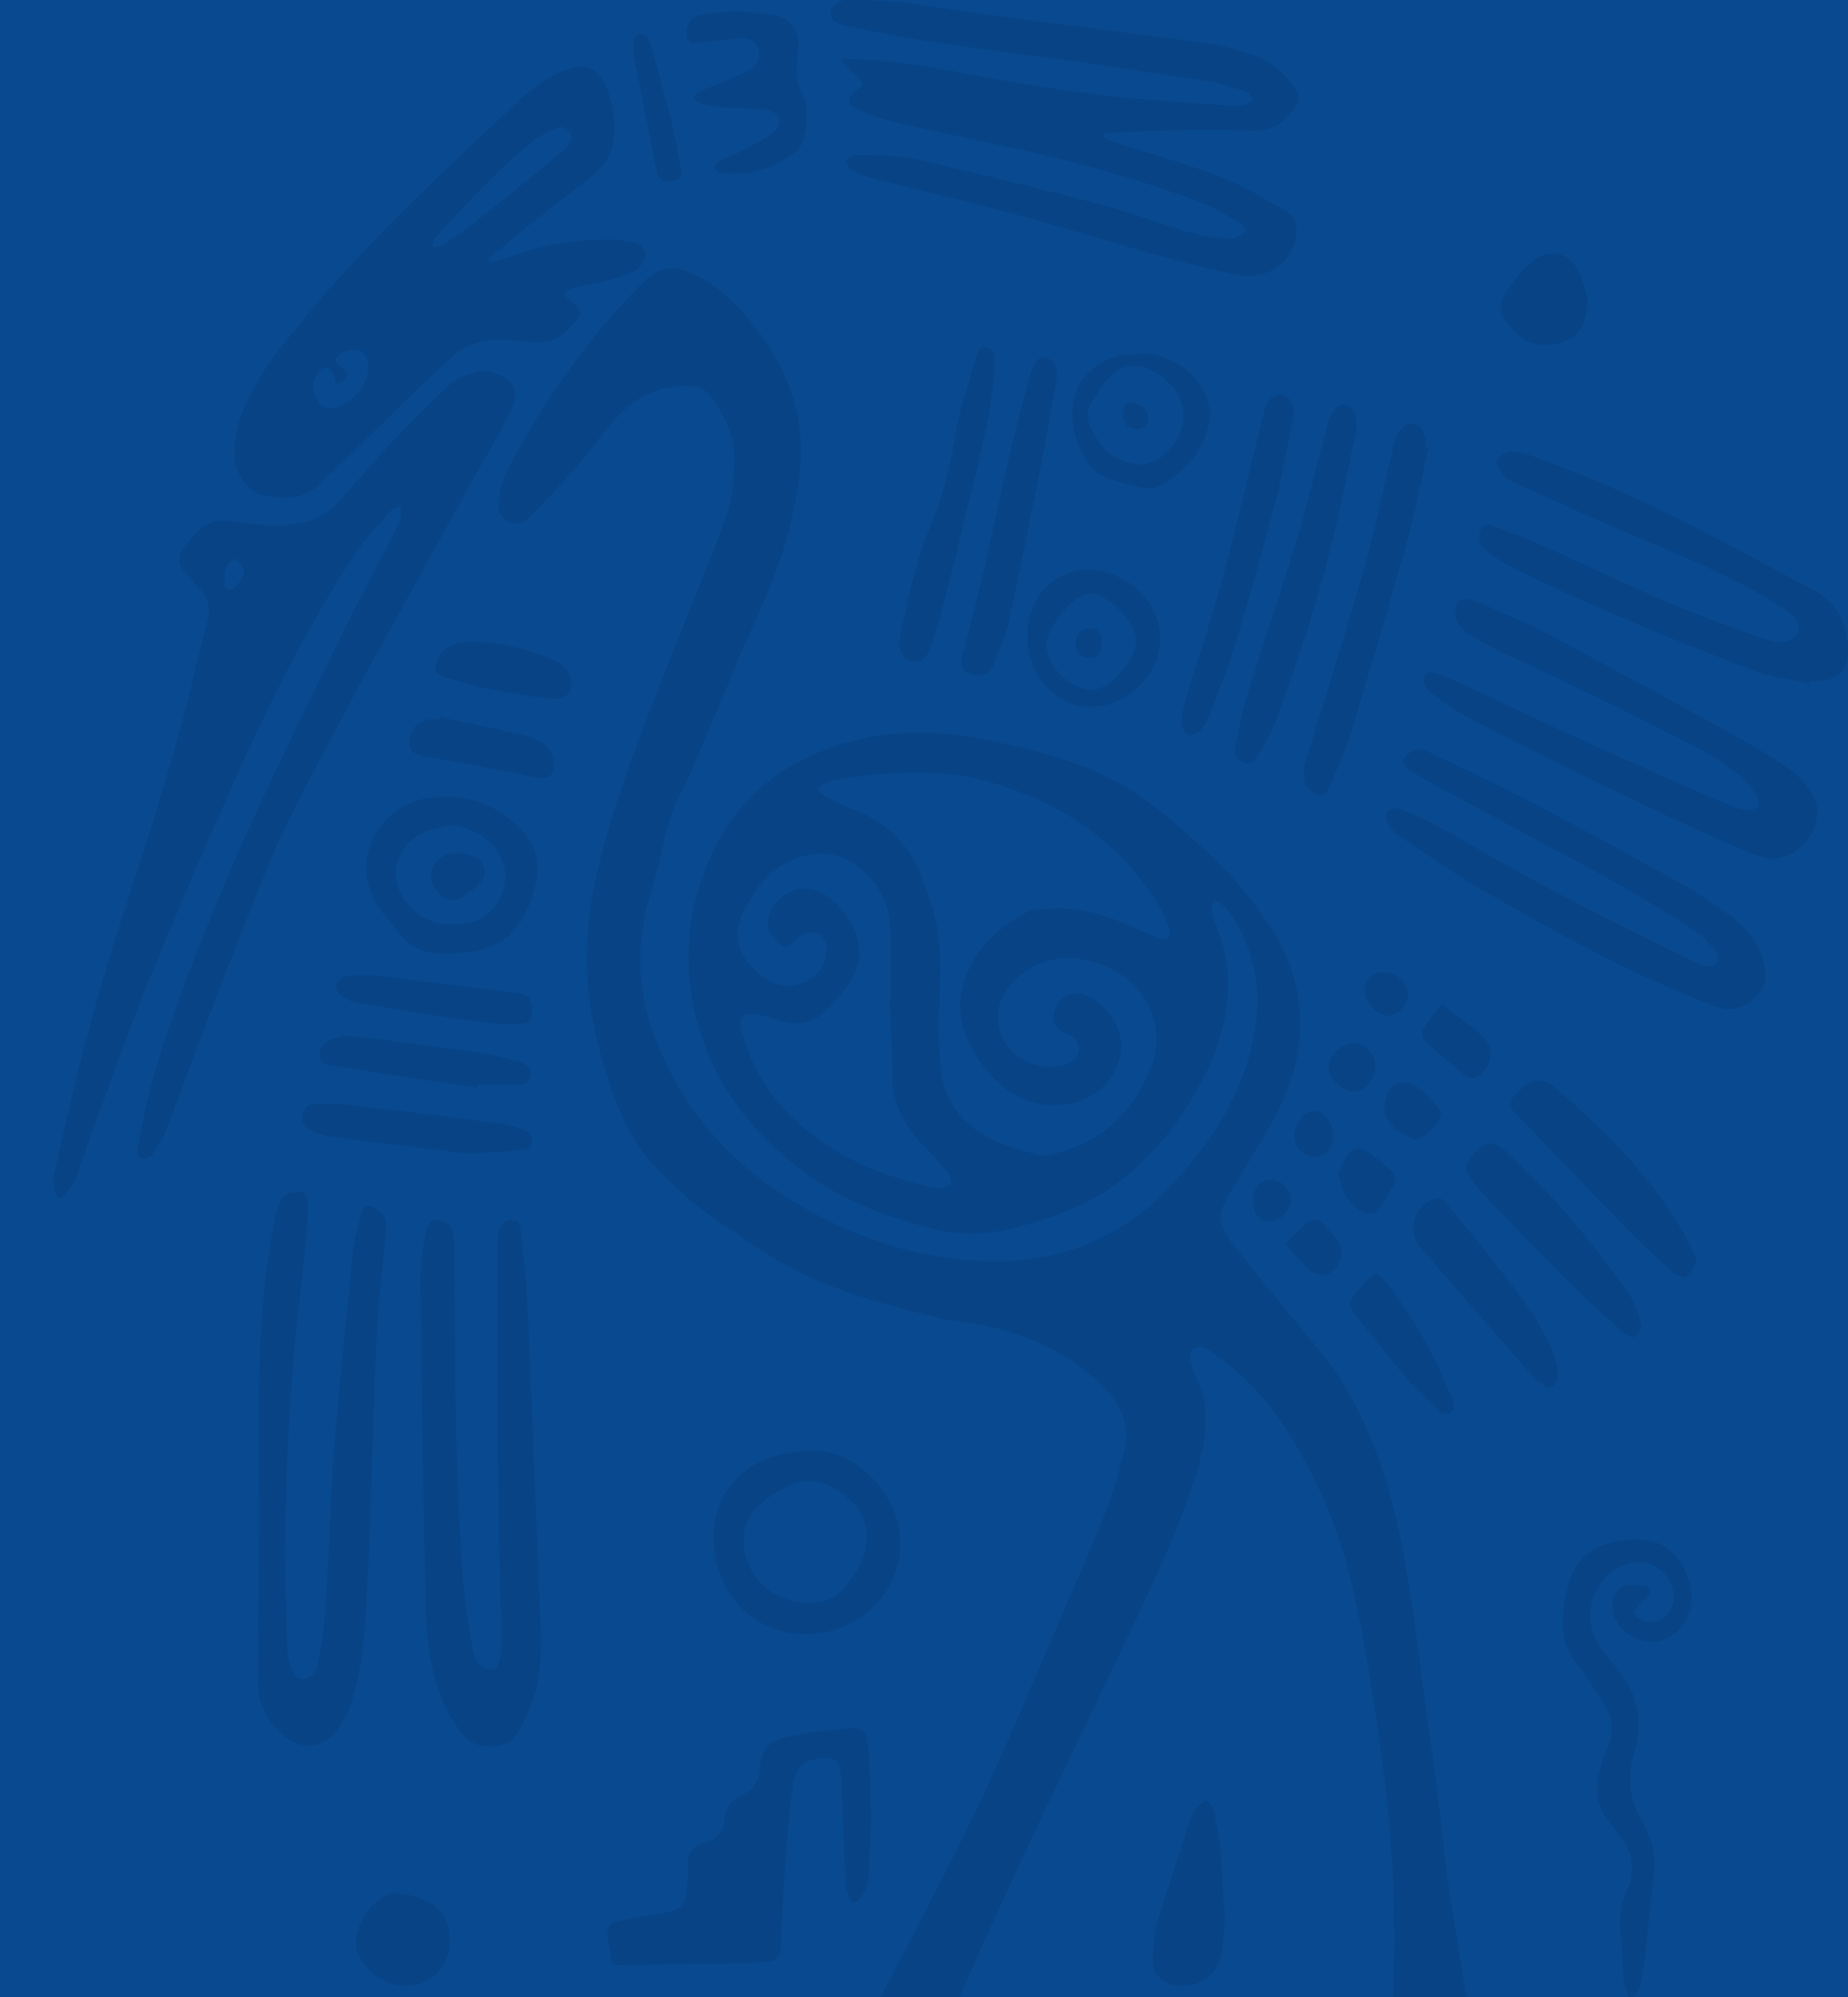 <?xml version="1.0" encoding="UTF-8"?> <svg xmlns="http://www.w3.org/2000/svg" width="587" height="634" viewBox="0 0 587 634" fill="none"> <g clip-path="url(#clip0_649_5132)"> <rect width="587" height="634" fill="#08498F"></rect> <path d="M282.59 317.148H282.917C282.917 309.962 282.917 302.777 282.917 295.918C282.917 288.732 280.304 282.199 275.078 277.3C269.852 272.074 263.646 269.788 256.134 271.421C247.642 273.381 242.089 278.933 237.843 286.119C231.964 295.591 233.271 303.103 242.089 309.962C246.335 313.228 250.908 313.882 256.134 311.595C260.707 309.309 262.666 305.716 262.666 300.817C262.666 299.184 261.36 296.897 260.053 296.244C258.747 295.591 256.46 295.918 254.827 296.571C253.521 297.224 252.868 298.857 251.561 299.51C250.908 300.164 248.948 300.817 248.622 300.49C246.989 298.857 244.376 296.897 244.049 294.611C243.069 288.079 249.928 281.546 256.46 282.199C264.953 282.853 276.384 296.244 271.812 308.002C269.525 313.228 265.932 317.148 262.013 321.067C258.42 324.333 254.174 325.64 249.275 324.333C246.662 323.68 243.722 322.7 241.109 322.047C236.21 320.741 233.924 323.027 235.557 327.6C238.496 338.378 244.049 347.523 251.888 355.036C263.646 366.467 278.344 372.673 294.022 376.592C295.655 376.919 297.288 377.246 298.921 377.246C300.227 377.246 301.534 376.592 302.187 375.613C302.514 374.959 301.861 373.326 301.207 372.346C298.268 368.754 295.328 365.487 292.062 362.221C287.489 356.995 284.223 351.116 283.57 344.257C283.57 335.765 283.243 326.293 282.59 317.148ZM298.268 316.821C298.268 322.047 297.941 326.946 298.268 332.172C298.594 339.031 298.921 345.89 303.167 351.769C309.699 361.241 319.825 364.181 330.276 366.794C330.93 367.121 331.91 366.794 332.889 366.794C349.22 363.528 359.999 353.403 365.878 338.378C371.43 324.007 361.959 308.656 346.281 305.063C338.442 303.103 330.93 304.083 324.397 309.309C319.171 313.555 315.905 318.781 317.212 325.64C318.845 334.785 327.337 340.011 337.135 338.378C340.402 337.725 342.361 336.092 342.688 333.479C343.015 330.213 341.055 328.906 338.442 327.926C335.502 326.62 334.196 324.66 334.849 321.72C335.502 316.821 341.055 313.882 345.301 316.168C350.2 318.781 353.793 322.7 355.426 327.926C356.079 330.213 356.406 332.826 355.753 335.112C353.793 344.257 345.628 350.463 336.156 350.79C327.01 351.116 319.825 347.197 313.945 340.338C306.76 331.846 302.84 322.047 306.433 311.269C309.699 301.47 316.885 294.611 326.03 289.712C327.337 289.059 328.97 288.732 330.603 288.732C339.748 287.752 348.241 289.385 356.406 292.978C360.325 294.611 364.245 296.244 368.164 297.877C371.104 298.857 372.41 297.551 371.431 294.611C370.451 291.998 369.471 289.712 368.164 287.425C355.426 266.522 336.156 254.11 313.292 247.904C297.615 243.658 280.957 244.965 264.953 247.578C263.973 247.578 262.993 248.231 262.013 248.558C259.727 249.864 259.4 251.171 261.686 252.477C263.646 253.784 265.932 254.763 267.892 255.743C270.832 257.05 274.098 258.03 276.711 259.663C286.183 264.889 291.409 273.054 294.348 283.179C298.921 293.958 298.921 305.389 298.268 316.821ZM422.383 660.425C422.71 661.405 422.71 662.384 423.036 663.691C424.343 662.711 425.649 661.731 426.956 660.751C430.875 657.812 434.468 654.872 438.061 651.606C439.041 650.626 440.347 649.32 440.347 648.013C441.327 642.461 442.634 636.581 442.634 631.029C443.613 606.859 442.307 582.689 439.041 558.519C436.754 541.535 434.141 524.224 430.549 507.567C426.956 490.256 420.75 473.925 411.605 458.574C405.072 447.142 396.58 437.344 385.802 429.831C383.842 428.525 381.556 426.565 378.943 428.198C376.656 429.831 378.616 432.444 378.943 434.731C378.943 435.057 379.269 435.711 379.269 436.037C385.149 446.816 382.862 457.921 379.596 469.026C374.37 485.03 367.184 500.381 359.999 515.732C350.527 535.656 341.055 555.253 331.583 575.177C323.417 592.488 315.252 610.125 307.413 627.763C303.82 635.928 299.901 644.42 298.921 653.566C297.941 663.364 302.84 669.243 312.966 669.897C318.192 670.223 322.111 672.836 325.704 676.102C326.357 676.756 326.684 677.409 327.337 678.715C324.397 679.042 322.111 679.695 319.825 679.695C306.76 680.022 293.695 679.695 280.957 680.022C248.622 680.675 216.286 681.655 183.951 682.308C180.685 682.308 177.419 682.308 174.152 681.982C173.173 681.982 171.213 680.349 171.213 680.022C171.539 678.715 172.193 677.082 173.499 676.429C176.439 675.123 179.705 674.469 182.971 673.816C197.996 671.203 213.02 668.59 227.718 665.651C234.25 664.344 240.456 662.711 246.662 661.078C261.033 657.159 271.812 648.993 278.671 635.928C285.203 623.843 291.735 611.432 297.941 599.02C303.82 587.589 309.699 576.157 314.925 564.399C321.784 549.374 327.99 534.35 334.523 519.325C340.075 506.26 345.954 493.196 351.18 480.131C353.793 473.925 355.426 467.393 357.059 461.187C359.672 452.368 355.753 445.183 349.547 439.303C340.402 430.158 328.97 424.932 316.885 421.666C311.006 420.033 304.474 419.706 298.594 418.4C283.57 414.807 268.545 410.888 254.501 404.029C244.376 399.129 235.23 392.597 226.085 386.064C220.206 382.145 214.98 377.246 210.081 372.346C201.915 364.508 197.342 355.036 193.75 344.257C189.177 330.213 185.911 316.168 186.564 301.143C186.891 287.752 189.83 275.014 193.75 261.949C199.955 241.372 208.121 221.448 215.96 201.525C220.859 189.44 225.758 177.355 230.331 165.27C232.291 160.044 232.944 154.165 233.271 148.286C233.924 140.12 230.984 132.934 226.412 126.402C224.452 123.789 222.165 122.483 218.899 122.483C210.081 122.156 202.568 125.422 196.689 131.628C191.79 136.527 187.87 142.733 183.298 147.959C178.398 153.511 173.499 158.737 168.273 163.963C166.64 165.923 164.354 166.576 161.741 165.596C159.128 164.617 158.148 162.33 158.475 160.044C158.801 156.451 159.455 152.858 161.088 149.592C172.193 128.035 186.237 108.111 203.222 90.801C209.754 83.942 214.653 83.615 223.145 88.514C231.311 93.413 237.843 100.599 243.069 108.438C251.888 121.176 255.807 135.547 253.848 150.899C252.541 160.37 250.581 169.842 247.315 178.661C243.069 190.746 237.19 202.504 232.291 214.589C227.718 225.368 223.145 236.146 218.573 246.925C218.246 247.578 217.919 248.231 217.593 248.884C214.327 254.763 212.04 260.969 210.734 267.502C209.427 275.34 206.488 282.526 204.855 290.365C201.588 305.389 203.548 319.761 209.754 333.805C220.532 358.955 239.476 375.939 263.319 387.698C279.977 395.863 297.615 400.436 316.232 400.436C338.442 400.436 357.386 392.27 372.41 375.939C383.842 363.854 392.661 350.463 397.233 334.132C401.153 319.107 400.173 304.736 391.681 291.018C390.701 289.385 389.068 287.752 387.435 286.446C385.802 285.139 384.822 286.119 384.822 287.752C384.822 289.385 385.149 291.018 385.802 292.651C393.641 311.269 389.721 328.906 380.249 345.89C372.737 359.282 362.938 370.713 349.874 378.879C340.728 384.431 330.603 387.698 319.825 390.31C311.986 391.944 304.147 391.944 296.308 389.984C282.263 386.391 268.545 381.492 256.787 373C250.908 368.754 245.682 364.181 240.783 358.955C230.658 347.85 223.799 335.112 220.532 320.414C217.266 305.389 218.573 290.365 224.125 275.994C232.617 253.457 249.601 240.392 272.791 234.84C286.183 231.573 299.574 232.227 312.966 234.84C328.97 238.106 344.648 242.025 358.692 250.517C366.531 255.417 373.39 261.622 380.576 267.828C388.741 275.014 395.927 283.179 402.133 292.325C409.645 303.103 413.564 314.861 412.911 328.253C412.258 338.378 408.665 347.85 403.766 356.669C399.52 364.181 394.947 371.367 390.701 378.552C386.782 385.085 386.455 388.351 391.028 394.23C399.846 405.335 408.665 416.44 417.81 427.219C429.242 440.61 436.101 456.288 441 472.945C444.92 486.663 447.206 500.381 449.166 514.426C451.452 533.043 454.392 551.66 456.678 570.278C457.985 580.076 458.638 590.202 460.271 600C462.557 615.025 465.17 630.049 467.457 645.074C468.436 650.953 472.029 654.872 477.255 656.832C482.808 658.792 488.687 660.098 494.566 661.405C498.485 662.384 502.732 662.384 506.651 663.364C508.611 663.691 510.897 664.671 512.857 665.324C514.49 665.977 516.123 666.957 515.796 669.243C515.47 671.203 514.163 672.51 512.203 672.836C506.324 673.49 500.445 674.796 494.893 674.796C460.924 675.776 427.282 676.429 393.314 677.409C382.536 677.736 372.084 678.389 361.305 679.042C359.346 679.042 356.733 680.022 356.079 676.756C355.426 673.49 356.406 671.53 360.325 670.877C368.491 669.243 376.983 668.264 385.149 666.957C396.254 664.997 407.359 662.711 418.79 660.425C420.423 660.751 421.403 660.751 422.383 660.425Z" fill="#074385"></path> <path d="M282.59 317.148H282.917C282.917 309.962 282.917 302.777 282.917 295.918C282.917 288.732 280.304 282.199 275.078 277.3C269.852 272.074 263.646 269.788 256.134 271.421C247.642 273.381 242.089 278.933 237.843 286.119C231.964 295.591 233.271 303.103 242.089 309.962C246.335 313.228 250.908 313.882 256.134 311.595C260.707 309.309 262.666 305.716 262.666 300.817C262.666 299.184 261.36 296.897 260.053 296.244C258.747 295.591 256.46 295.918 254.827 296.571C253.521 297.224 252.868 298.857 251.561 299.51C250.908 300.164 248.948 300.817 248.622 300.49C246.989 298.857 244.376 296.897 244.049 294.611C243.069 288.079 249.928 281.546 256.46 282.199C264.953 282.853 276.384 296.244 271.812 308.002C269.525 313.228 265.932 317.148 262.013 321.067C258.42 324.333 254.174 325.64 249.275 324.333C246.662 323.68 243.722 322.7 241.109 322.047C236.21 320.741 233.924 323.027 235.557 327.6C238.496 338.378 244.049 347.523 251.888 355.036C263.646 366.467 278.344 372.673 294.022 376.592C295.655 376.919 297.288 377.246 298.921 377.246C300.227 377.246 301.534 376.592 302.187 375.613C302.514 374.959 301.861 373.326 301.207 372.346C298.268 368.754 295.328 365.487 292.062 362.221C287.489 356.995 284.223 351.116 283.57 344.257C283.57 335.765 283.243 326.293 282.59 317.148ZM298.268 316.821C298.268 322.047 297.941 326.946 298.268 332.172C298.594 339.031 298.921 345.89 303.167 351.769C309.699 361.241 319.825 364.181 330.276 366.794C330.93 367.121 331.91 366.794 332.889 366.794C349.22 363.528 359.999 353.403 365.878 338.378C371.43 324.007 361.959 308.656 346.281 305.063C338.442 303.103 330.93 304.083 324.397 309.309C319.171 313.555 315.905 318.781 317.212 325.64C318.845 334.785 327.337 340.011 337.135 338.378C340.402 337.725 342.361 336.092 342.688 333.479C343.015 330.213 341.055 328.906 338.442 327.926C335.502 326.62 334.196 324.66 334.849 321.72C335.502 316.821 341.055 313.882 345.301 316.168C350.2 318.781 353.793 322.7 355.426 327.926C356.079 330.213 356.406 332.826 355.753 335.112C353.793 344.257 345.628 350.463 336.156 350.79C327.01 351.116 319.825 347.197 313.945 340.338C306.76 331.846 302.84 322.047 306.433 311.269C309.699 301.47 316.885 294.611 326.03 289.712C327.337 289.059 328.97 288.732 330.603 288.732C339.748 287.752 348.241 289.385 356.406 292.978C360.325 294.611 364.245 296.244 368.164 297.877C371.104 298.857 372.41 297.551 371.431 294.611C370.451 291.998 369.471 289.712 368.164 287.425C355.426 266.522 336.156 254.11 313.292 247.904C297.615 243.658 280.957 244.965 264.953 247.578C263.973 247.578 262.993 248.231 262.013 248.558C259.727 249.864 259.4 251.171 261.686 252.477C263.646 253.784 265.932 254.763 267.892 255.743C270.832 257.05 274.098 258.03 276.711 259.663C286.183 264.889 291.409 273.054 294.348 283.179C298.921 293.958 298.921 305.389 298.268 316.821ZM422.383 660.425C422.71 661.405 422.71 662.384 423.036 663.691C424.343 662.711 425.649 661.731 426.956 660.751C430.875 657.812 434.468 654.872 438.061 651.606C439.041 650.626 440.347 649.32 440.347 648.013C441.327 642.461 442.634 636.581 442.634 631.029C443.613 606.859 442.307 582.689 439.041 558.519C436.754 541.535 434.141 524.224 430.549 507.567C426.956 490.256 420.75 473.925 411.605 458.574C405.072 447.142 396.58 437.344 385.802 429.831C383.842 428.525 381.556 426.565 378.943 428.198C376.656 429.831 378.616 432.444 378.943 434.731C378.943 435.057 379.269 435.711 379.269 436.037C385.149 446.816 382.862 457.921 379.596 469.026C374.37 485.03 367.184 500.381 359.999 515.732C350.527 535.656 341.055 555.253 331.583 575.177C323.417 592.488 315.252 610.125 307.413 627.763C303.82 635.928 299.901 644.42 298.921 653.566C297.941 663.364 302.84 669.243 312.966 669.897C318.192 670.223 322.111 672.836 325.704 676.102C326.357 676.756 326.684 677.409 327.337 678.715C324.397 679.042 322.111 679.695 319.825 679.695C306.76 680.022 293.695 679.695 280.957 680.022C248.622 680.675 216.286 681.655 183.951 682.308C180.685 682.308 177.419 682.308 174.152 681.982C173.173 681.982 171.213 680.349 171.213 680.022C171.539 678.715 172.193 677.082 173.499 676.429C176.439 675.123 179.705 674.469 182.971 673.816C197.996 671.203 213.02 668.59 227.718 665.651C234.25 664.344 240.456 662.711 246.662 661.078C261.033 657.159 271.812 648.993 278.671 635.928C285.203 623.843 291.735 611.432 297.941 599.02C303.82 587.589 309.699 576.157 314.925 564.399C321.784 549.374 327.99 534.35 334.523 519.325C340.075 506.26 345.954 493.196 351.18 480.131C353.793 473.925 355.426 467.393 357.059 461.187C359.672 452.368 355.753 445.183 349.547 439.303C340.402 430.158 328.97 424.932 316.885 421.666C311.006 420.033 304.474 419.706 298.594 418.4C283.57 414.807 268.545 410.888 254.501 404.029C244.376 399.129 235.23 392.597 226.085 386.064C220.206 382.145 214.98 377.246 210.081 372.346C201.915 364.508 197.342 355.036 193.75 344.257C189.177 330.213 185.911 316.168 186.564 301.143C186.891 287.752 189.83 275.014 193.75 261.949C199.955 241.372 208.121 221.448 215.96 201.525C220.859 189.44 225.758 177.355 230.331 165.27C232.291 160.044 232.944 154.165 233.271 148.286C233.924 140.12 230.984 132.934 226.412 126.402C224.452 123.789 222.165 122.483 218.899 122.483C210.081 122.156 202.568 125.422 196.689 131.628C191.79 136.527 187.87 142.733 183.298 147.959C178.398 153.511 173.499 158.737 168.273 163.963C166.64 165.923 164.354 166.576 161.741 165.596C159.128 164.617 158.148 162.33 158.475 160.044C158.801 156.451 159.455 152.858 161.088 149.592C172.193 128.035 186.237 108.111 203.222 90.801C209.754 83.942 214.653 83.615 223.145 88.514C231.311 93.413 237.843 100.599 243.069 108.438C251.888 121.176 255.807 135.547 253.848 150.899C252.541 160.37 250.581 169.842 247.315 178.661C243.069 190.746 237.19 202.504 232.291 214.589C227.718 225.368 223.145 236.146 218.573 246.925C218.246 247.578 217.919 248.231 217.593 248.884C214.327 254.763 212.04 260.969 210.734 267.502C209.427 275.34 206.488 282.526 204.855 290.365C201.588 305.389 203.548 319.761 209.754 333.805C220.532 358.955 239.476 375.939 263.319 387.698C279.977 395.863 297.615 400.436 316.232 400.436C338.442 400.436 357.386 392.27 372.41 375.939C383.842 363.854 392.661 350.463 397.233 334.132C401.153 319.107 400.173 304.736 391.681 291.018C390.701 289.385 389.068 287.752 387.435 286.446C385.802 285.139 384.822 286.119 384.822 287.752C384.822 289.385 385.149 291.018 385.802 292.651C393.641 311.269 389.721 328.906 380.249 345.89C372.737 359.282 362.938 370.713 349.874 378.879C340.728 384.431 330.603 387.698 319.825 390.31C311.986 391.944 304.147 391.944 296.308 389.984C282.263 386.391 268.545 381.492 256.787 373C250.908 368.754 245.682 364.181 240.783 358.955C230.658 347.85 223.799 335.112 220.532 320.414C217.266 305.389 218.573 290.365 224.125 275.994C232.617 253.457 249.601 240.392 272.791 234.84C286.183 231.573 299.574 232.227 312.966 234.84C328.97 238.106 344.648 242.025 358.692 250.517C366.531 255.417 373.39 261.622 380.576 267.828C388.741 275.014 395.927 283.179 402.133 292.325C409.645 303.103 413.564 314.861 412.911 328.253C412.258 338.378 408.665 347.85 403.766 356.669C399.52 364.181 394.947 371.367 390.701 378.552C386.782 385.085 386.455 388.351 391.028 394.23C399.846 405.335 408.665 416.44 417.81 427.219C429.242 440.61 436.101 456.288 441 472.945C444.92 486.663 447.206 500.381 449.166 514.426C451.452 533.043 454.392 551.66 456.678 570.278C457.985 580.076 458.638 590.202 460.271 600C462.557 615.025 465.17 630.049 467.457 645.074C468.436 650.953 472.029 654.872 477.255 656.832C482.808 658.792 488.687 660.098 494.566 661.405C498.485 662.384 502.732 662.384 506.651 663.364C508.611 663.691 510.897 664.671 512.857 665.324C514.49 665.977 516.123 666.957 515.796 669.243C515.47 671.203 514.163 672.51 512.203 672.836C506.324 673.49 500.445 674.796 494.893 674.796C460.924 675.776 427.282 676.429 393.314 677.409C382.536 677.736 372.084 678.389 361.305 679.042C359.346 679.042 356.733 680.022 356.079 676.756C355.426 673.49 356.406 671.53 360.325 670.877C368.491 669.243 376.983 668.264 385.149 666.957C396.254 664.997 407.359 662.711 418.79 660.425C420.423 660.751 421.403 660.751 422.383 660.425Z" fill="#074385"></path> <path d="M71.268 183.559C71.268 184.539 71.268 185.846 71.595 186.499C71.921 186.825 72.901 187.479 73.228 187.152C75.188 186.825 78.127 182.579 77.474 180.62C77.147 179.313 75.514 178.333 74.534 177.027C73.554 178.007 72.575 178.66 71.921 179.64C71.268 181.273 71.268 182.579 71.268 183.559ZM19.009 380.511C16.723 377.898 16.723 374.958 17.376 372.345C20.315 359.28 23.255 346.216 26.521 333.478C30.767 317.8 35.013 302.449 40.239 287.098C48.078 262.928 55.917 238.758 61.796 213.935C63.102 208.382 64.409 202.83 66.042 196.951C67.022 192.705 66.042 189.438 63.102 186.499C61.469 184.866 60.163 183.233 58.53 181.273C56.57 178.987 56.57 176.374 58.203 174.087C60.816 171.148 63.102 167.882 66.369 166.248C68.655 164.942 72.575 165.269 75.514 165.595C82.373 166.902 89.232 167.555 96.418 165.922C100.664 164.942 104.583 162.982 107.523 159.389C113.402 152.857 118.954 146.325 124.834 140.119C130.386 134.24 136.265 128.361 142.144 122.808C144.431 120.522 147.697 119.215 150.963 118.235C153.249 117.582 155.862 117.909 158.149 118.889C163.701 121.175 165.008 124.441 162.395 129.667C159.129 136.526 155.536 143.058 151.616 149.591C145.411 160.696 139.205 172.128 132.999 183.233C126.793 194.664 120.261 206.096 114.055 217.528C106.543 231.899 98.704 245.944 91.518 260.641C85.313 273.38 80.413 286.444 75.188 299.836C67.349 319.433 60.163 339.03 52.651 358.954C51.671 361.567 49.711 364.18 48.078 366.793C47.425 367.446 45.792 368.099 44.812 367.773C44.159 367.773 43.505 365.813 43.832 364.833C45.139 357.647 46.445 350.135 48.405 343.276C55.59 318.453 65.389 294.61 75.514 271.093C85.639 248.23 96.744 225.693 107.849 203.156C113.729 191.071 120.261 178.987 126.467 166.902C126.793 165.922 127.447 165.269 127.447 164.289C127.447 163.309 127.447 162.002 127.447 160.696C126.467 161.023 124.834 161.022 124.18 162.002C120.261 166.575 116.015 170.821 112.749 175.72C97.724 198.584 85.639 222.754 74.534 247.577C65.062 268.807 55.917 290.037 47.098 311.594C41.872 324.006 37.626 336.417 33.054 348.829C30.114 356.341 27.501 364.18 24.888 371.692C23.908 375.285 21.948 378.224 19.009 380.511Z" fill="#074385"></path> <path d="M71.268 183.559C71.268 184.539 71.268 185.846 71.595 186.499C71.921 186.825 72.901 187.479 73.228 187.152C75.188 186.825 78.127 182.579 77.474 180.62C77.147 179.313 75.514 178.333 74.534 177.027C73.554 178.007 72.575 178.66 71.921 179.64C71.268 181.273 71.268 182.579 71.268 183.559ZM19.009 380.511C16.723 377.898 16.723 374.958 17.376 372.345C20.315 359.28 23.255 346.216 26.521 333.478C30.767 317.8 35.013 302.449 40.239 287.098C48.078 262.928 55.917 238.758 61.796 213.935C63.102 208.382 64.409 202.83 66.042 196.951C67.022 192.705 66.042 189.438 63.102 186.499C61.469 184.866 60.163 183.233 58.53 181.273C56.57 178.987 56.57 176.374 58.203 174.087C60.816 171.148 63.102 167.882 66.369 166.248C68.655 164.942 72.575 165.269 75.514 165.595C82.373 166.902 89.232 167.555 96.418 165.922C100.664 164.942 104.583 162.982 107.523 159.389C113.402 152.857 118.954 146.325 124.834 140.119C130.386 134.24 136.265 128.361 142.144 122.808C144.431 120.522 147.697 119.215 150.963 118.235C153.249 117.582 155.862 117.909 158.149 118.889C163.701 121.175 165.008 124.441 162.395 129.667C159.129 136.526 155.536 143.058 151.616 149.591C145.411 160.696 139.205 172.128 132.999 183.233C126.793 194.664 120.261 206.096 114.055 217.528C106.543 231.899 98.704 245.944 91.518 260.641C85.313 273.38 80.413 286.444 75.188 299.836C67.349 319.433 60.163 339.03 52.651 358.954C51.671 361.567 49.711 364.18 48.078 366.793C47.425 367.446 45.792 368.099 44.812 367.773C44.159 367.773 43.505 365.813 43.832 364.833C45.139 357.647 46.445 350.135 48.405 343.276C55.59 318.453 65.389 294.61 75.514 271.093C85.639 248.23 96.744 225.693 107.849 203.156C113.729 191.071 120.261 178.987 126.467 166.902C126.793 165.922 127.447 165.269 127.447 164.289C127.447 163.309 127.447 162.002 127.447 160.696C126.467 161.023 124.834 161.022 124.18 162.002C120.261 166.575 116.015 170.821 112.749 175.72C97.724 198.584 85.639 222.754 74.534 247.577C65.062 268.807 55.917 290.037 47.098 311.594C41.872 324.006 37.626 336.417 33.054 348.829C30.114 356.341 27.501 364.18 24.888 371.692C23.908 375.285 21.948 378.224 19.009 380.511Z" fill="#074385"></path> <path d="M106.87 122.156C106.544 120.849 106.544 119.869 106.217 119.216C105.564 118.236 104.911 116.93 103.931 116.603C102.951 116.603 101.645 117.256 100.991 118.236C99.358 120.849 98.705 123.462 100.338 126.402C101.318 128.688 103.278 129.994 105.891 129.668C111.117 129.015 116.996 122.156 116.996 116.93C116.996 114.643 116.669 112.357 114.383 111.377C112.096 110.397 109.81 111.051 108.177 112.357C105.891 113.99 105.891 114.643 108.177 116.276C111.117 118.563 110.79 119.543 106.87 122.156ZM181.666 44.42C181.666 41.481 179.053 39.521 176.767 40.501C174.154 41.807 171.214 43.114 168.928 45.073C164.355 48.666 160.109 52.586 155.863 56.832C149.658 63.038 143.778 69.243 138.226 75.449C137.573 76.102 137.573 77.735 137.246 78.715C138.226 78.389 139.532 78.715 140.512 78.062C145.738 74.469 150.637 70.876 155.537 66.957C163.376 60.751 170.888 54.545 178.727 48.013C180.033 47.033 181.013 45.4 181.666 44.42ZM155.537 83.288C157.823 82.635 160.109 82.308 162.069 81.655C172.194 77.735 182.973 76.102 193.751 76.102C196.038 76.102 197.997 76.429 200.284 76.755C202.57 77.082 204.856 78.389 204.856 80.675C204.856 82.308 203.55 84.594 202.243 85.574C199.304 87.207 195.711 88.187 192.118 89.167C188.525 90.147 184.933 90.474 181.666 91.453C178.727 92.433 178.4 93.413 181.013 95.373C181.666 96.026 182.32 96.353 182.973 97.006C184.279 98.312 184.606 99.619 183.626 100.925C180.033 105.498 176.114 109.417 169.255 108.438C166.315 108.111 163.049 108.111 160.109 107.784C153.904 107.458 148.025 109.091 143.452 113.337C135.94 120.196 128.427 127.382 121.242 134.567C114.383 141.1 107.85 147.632 101.318 153.838C96.092 158.737 89.886 158.41 83.68 157.104C78.781 156.124 74.535 150.245 74.535 144.039C74.535 140.12 75.188 136.2 76.495 132.281C80.088 122.809 85.64 114.643 91.846 107.131C112.75 80.675 137.246 57.812 161.743 34.948C166.968 29.722 172.848 24.823 180.033 22.21C185.912 19.924 189.832 21.557 192.445 27.436C194.731 32.989 195.711 38.868 194.731 45.073C194.078 49.646 191.138 53.566 187.545 56.178C181.013 61.404 174.481 66.304 167.948 71.53C164.355 74.469 160.763 77.409 157.17 80.348C156.517 81.002 155.863 81.655 155.21 82.308L155.537 83.288Z" fill="#074385"></path> <path d="M106.87 122.156C106.544 120.849 106.544 119.869 106.217 119.216C105.564 118.236 104.911 116.93 103.931 116.603C102.951 116.603 101.645 117.256 100.991 118.236C99.358 120.849 98.705 123.462 100.338 126.402C101.318 128.688 103.278 129.994 105.891 129.668C111.117 129.015 116.996 122.156 116.996 116.93C116.996 114.643 116.669 112.357 114.383 111.377C112.096 110.397 109.81 111.051 108.177 112.357C105.891 113.99 105.891 114.643 108.177 116.276C111.117 118.563 110.79 119.543 106.87 122.156ZM181.666 44.42C181.666 41.481 179.053 39.521 176.767 40.501C174.154 41.807 171.214 43.114 168.928 45.073C164.355 48.666 160.109 52.586 155.863 56.832C149.658 63.038 143.778 69.243 138.226 75.449C137.573 76.102 137.573 77.735 137.246 78.715C138.226 78.389 139.532 78.715 140.512 78.062C145.738 74.469 150.637 70.876 155.537 66.957C163.376 60.751 170.888 54.545 178.727 48.013C180.033 47.033 181.013 45.4 181.666 44.42ZM155.537 83.288C157.823 82.635 160.109 82.308 162.069 81.655C172.194 77.735 182.973 76.102 193.751 76.102C196.038 76.102 197.997 76.429 200.284 76.755C202.57 77.082 204.856 78.389 204.856 80.675C204.856 82.308 203.55 84.594 202.243 85.574C199.304 87.207 195.711 88.187 192.118 89.167C188.525 90.147 184.933 90.474 181.666 91.453C178.727 92.433 178.4 93.413 181.013 95.373C181.666 96.026 182.32 96.353 182.973 97.006C184.279 98.312 184.606 99.619 183.626 100.925C180.033 105.498 176.114 109.417 169.255 108.438C166.315 108.111 163.049 108.111 160.109 107.784C153.904 107.458 148.025 109.091 143.452 113.337C135.94 120.196 128.427 127.382 121.242 134.567C114.383 141.1 107.85 147.632 101.318 153.838C96.092 158.737 89.886 158.41 83.68 157.104C78.781 156.124 74.535 150.245 74.535 144.039C74.535 140.12 75.188 136.2 76.495 132.281C80.088 122.809 85.64 114.643 91.846 107.131C112.75 80.675 137.246 57.812 161.743 34.948C166.968 29.722 172.848 24.823 180.033 22.21C185.912 19.924 189.832 21.557 192.445 27.436C194.731 32.989 195.711 38.868 194.731 45.073C194.078 49.646 191.138 53.566 187.545 56.178C181.013 61.404 174.481 66.304 167.948 71.53C164.355 74.469 160.763 77.409 157.17 80.348C156.517 81.002 155.863 81.655 155.21 82.308L155.537 83.288Z" fill="#074385"></path> <path d="M267.894 18.944C269.527 18.944 271.16 18.944 272.793 18.944C286.511 19.27 299.576 22.21 312.967 24.497C326.359 27.109 340.077 29.069 353.795 30.702C366.206 32.009 378.618 32.662 391.356 33.642C392.662 33.642 393.969 33.642 395.275 33.315C396.255 32.989 397.888 32.009 397.888 31.682C397.888 30.702 396.908 29.396 395.929 29.069C392.009 27.763 388.09 26.456 384.17 25.803C371.105 23.843 358.367 21.884 345.303 19.924C328.645 17.637 311.661 15.678 295.003 13.065C286.184 11.758 277.366 9.799 268.874 8.165H268.547C266.587 7.186 263.648 7.186 263.974 3.919C264.301 0.98 267.24 0 269.527 0C275.079 0 280.958 0.327 286.511 0.653C298.596 2.613 310.354 4.246 322.439 5.879C342.69 8.492 362.94 11.105 383.19 13.718C388.09 14.371 392.662 16.004 397.235 17.311C403.114 18.944 407.36 22.863 410.953 27.436C412.913 30.049 412.913 32.009 410.953 34.622C407.687 38.868 403.767 41.807 397.888 41.481C388.743 41.154 379.598 41.154 370.126 41.481C364.246 41.481 358.694 41.807 352.815 42.134C351.835 42.134 351.182 42.461 350.202 42.787C350.202 43.114 350.202 43.44 350.202 43.44C351.182 43.767 351.835 44.42 352.815 44.747C364.573 48.666 376.658 51.932 388.416 56.505C395.275 59.118 401.808 63.364 408.34 66.957C411.933 68.917 412.259 72.51 411.28 76.429C409.32 84.268 401.808 88.841 392.989 87.207C384.497 85.574 376.331 83.288 367.839 81.002C350.528 76.102 333.544 70.876 316.233 66.304C303.822 63.038 291.084 60.098 278.346 56.832C275.733 56.178 273.12 55.199 270.833 54.219C269.853 53.892 269.2 52.259 268.547 51.279C269.527 50.626 270.507 49.319 271.487 49.319C276.712 49.319 282.265 49.319 287.491 49.973C293.697 50.953 299.902 52.912 306.435 54.219C321.133 57.812 336.157 61.404 350.855 65.324C360.327 67.937 369.472 71.53 378.944 74.143C382.537 75.123 386.13 75.449 389.723 75.776C391.029 75.776 392.336 75.776 393.316 75.123C395.928 74.143 396.255 72.183 393.969 70.876C390.376 68.59 386.457 66.304 382.537 64.671C364.9 57.812 346.609 52.586 327.992 48.34C313.62 45.074 299.249 42.134 284.878 38.868C280.958 37.888 276.712 36.581 273.12 34.948C269.2 33.315 268.874 31.355 272.14 28.742C274.753 26.783 274.426 26.456 272.14 24.17C270.507 22.863 269.2 21.23 267.567 19.597C267.894 19.597 267.894 19.27 267.894 18.944Z" fill="#074385"></path> <path d="M267.894 18.944C269.527 18.944 271.16 18.944 272.793 18.944C286.511 19.27 299.576 22.21 312.967 24.497C326.359 27.109 340.077 29.069 353.795 30.702C366.206 32.009 378.618 32.662 391.356 33.642C392.662 33.642 393.969 33.642 395.275 33.315C396.255 32.989 397.888 32.009 397.888 31.682C397.888 30.702 396.908 29.396 395.929 29.069C392.009 27.763 388.09 26.456 384.17 25.803C371.105 23.843 358.367 21.884 345.303 19.924C328.645 17.637 311.661 15.678 295.003 13.065C286.184 11.758 277.366 9.799 268.874 8.165H268.547C266.587 7.186 263.648 7.186 263.974 3.919C264.301 0.98 267.24 0 269.527 0C275.079 0 280.958 0.327 286.511 0.653C298.596 2.613 310.354 4.246 322.439 5.879C342.69 8.492 362.94 11.105 383.19 13.718C388.09 14.371 392.662 16.004 397.235 17.311C403.114 18.944 407.36 22.863 410.953 27.436C412.913 30.049 412.913 32.009 410.953 34.622C407.687 38.868 403.767 41.807 397.888 41.481C388.743 41.154 379.598 41.154 370.126 41.481C364.246 41.481 358.694 41.807 352.815 42.134C351.835 42.134 351.182 42.461 350.202 42.787C350.202 43.114 350.202 43.44 350.202 43.44C351.182 43.767 351.835 44.42 352.815 44.747C364.573 48.666 376.658 51.932 388.416 56.505C395.275 59.118 401.808 63.364 408.34 66.957C411.933 68.917 412.259 72.51 411.28 76.429C409.32 84.268 401.808 88.841 392.989 87.207C384.497 85.574 376.331 83.288 367.839 81.002C350.528 76.102 333.544 70.876 316.233 66.304C303.822 63.038 291.084 60.098 278.346 56.832C275.733 56.178 273.12 55.199 270.833 54.219C269.853 53.892 269.2 52.259 268.547 51.279C269.527 50.626 270.507 49.319 271.487 49.319C276.712 49.319 282.265 49.319 287.491 49.973C293.697 50.953 299.902 52.912 306.435 54.219C321.133 57.812 336.157 61.404 350.855 65.324C360.327 67.937 369.472 71.53 378.944 74.143C382.537 75.123 386.13 75.449 389.723 75.776C391.029 75.776 392.336 75.776 393.316 75.123C395.928 74.143 396.255 72.183 393.969 70.876C390.376 68.59 386.457 66.304 382.537 64.671C364.9 57.812 346.609 52.586 327.992 48.34C313.62 45.074 299.249 42.134 284.878 38.868C280.958 37.888 276.712 36.581 273.12 34.948C269.2 33.315 268.874 31.355 272.14 28.742C274.753 26.783 274.426 26.456 272.14 24.17C270.507 22.863 269.2 21.23 267.567 19.597C267.894 19.597 267.894 19.27 267.894 18.944Z" fill="#074385"></path> <path d="M82.374 484.703C82.374 468.699 82.047 452.695 82.374 436.69C83.027 419.379 84.007 401.742 87.926 384.758C88.906 380.185 90.212 378.879 94.132 378.552C96.418 378.225 97.725 379.205 97.725 381.492C97.725 385.738 97.725 389.984 97.071 393.903C95.765 407.621 93.805 421.666 92.825 435.384C91.519 452.041 90.866 468.699 90.539 485.03C90.212 497.441 90.866 509.853 91.192 522.265C91.192 524.551 91.519 526.511 92.172 528.797C92.825 531.083 94.132 533.37 96.745 533.043C98.378 532.716 100.338 530.757 100.664 529.45C101.971 523.898 102.951 518.345 103.277 512.793C104.584 495.155 104.91 477.191 106.217 459.554C107.85 438.977 110.136 418.726 112.096 398.476C112.422 394.23 113.729 389.657 114.709 385.411C115.362 382.798 116.995 382.145 119.281 383.778C121.241 385.084 122.874 386.717 122.548 389.33C122.548 390.964 122.548 392.597 122.221 394.556C121.241 404.355 119.935 414.48 119.608 424.279C118.302 450.408 117.975 476.864 116.669 502.994C116.015 515.732 115.362 528.47 111.443 540.882C110.463 543.821 108.83 546.761 106.87 549.374C102.297 555.253 95.438 555.58 89.886 550.68C84.986 546.434 82.047 540.882 82.047 534.349C82.047 518.018 82.047 501.361 82.374 484.703Z" fill="#074385"></path> <path d="M82.374 484.703C82.374 468.699 82.047 452.695 82.374 436.69C83.027 419.379 84.007 401.742 87.926 384.758C88.906 380.185 90.212 378.879 94.132 378.552C96.418 378.225 97.725 379.205 97.725 381.492C97.725 385.738 97.725 389.984 97.071 393.903C95.765 407.621 93.805 421.666 92.825 435.384C91.519 452.041 90.866 468.699 90.539 485.03C90.212 497.441 90.866 509.853 91.192 522.265C91.192 524.551 91.519 526.511 92.172 528.797C92.825 531.083 94.132 533.37 96.745 533.043C98.378 532.716 100.338 530.757 100.664 529.45C101.971 523.898 102.951 518.345 103.277 512.793C104.584 495.155 104.91 477.191 106.217 459.554C107.85 438.977 110.136 418.726 112.096 398.476C112.422 394.23 113.729 389.657 114.709 385.411C115.362 382.798 116.995 382.145 119.281 383.778C121.241 385.084 122.874 386.717 122.548 389.33C122.548 390.964 122.548 392.597 122.221 394.556C121.241 404.355 119.935 414.48 119.608 424.279C118.302 450.408 117.975 476.864 116.669 502.994C116.015 515.732 115.362 528.47 111.443 540.882C110.463 543.821 108.83 546.761 106.87 549.374C102.297 555.253 95.438 555.58 89.886 550.68C84.986 546.434 82.047 540.882 82.047 534.349C82.047 518.018 82.047 501.361 82.374 484.703Z" fill="#074385"></path> <path d="M158.149 457.267C158.149 436.69 158.149 416.113 158.149 395.536C158.149 393.903 158.149 392.596 158.475 390.963C158.802 389.003 160.109 387.37 162.395 387.37C164.681 387.37 165.008 389.003 165.334 390.636C165.988 397.169 166.968 403.701 167.294 410.56C168.927 445.508 170.234 480.457 171.54 515.078C171.867 523.244 171.867 531.736 169.254 539.575C167.947 543.494 165.988 547.414 163.701 551.006C160.762 555.579 150.637 555.579 147.044 550.68C144.104 546.76 141.491 542.514 139.858 537.942C136.592 529.123 135.612 519.978 135.285 510.832C134.632 476.211 133.979 441.589 133.652 406.967C133.652 401.741 134.306 396.515 135.285 391.29C135.939 388.023 137.245 386.717 140.511 387.697C141.491 388.023 143.124 389.003 143.451 390.31C144.104 393.249 144.431 396.189 144.431 399.128C144.431 416.439 144.431 433.75 144.757 451.061C145.084 466.739 145.737 482.743 146.717 498.421C147.37 506.586 148.677 515.078 149.983 523.244C150.31 525.203 150.963 527.163 152.27 528.47C153.25 529.45 155.209 530.103 156.516 530.103C157.496 530.103 158.475 528.143 158.802 527.163C159.455 523.897 159.455 520.304 159.455 517.038C158.475 496.788 158.475 476.864 158.149 457.267Z" fill="#074385"></path> <path d="M158.149 457.267C158.149 436.69 158.149 416.113 158.149 395.536C158.149 393.903 158.149 392.596 158.475 390.963C158.802 389.003 160.109 387.37 162.395 387.37C164.681 387.37 165.008 389.003 165.334 390.636C165.988 397.169 166.968 403.701 167.294 410.56C168.927 445.508 170.234 480.457 171.54 515.078C171.867 523.244 171.867 531.736 169.254 539.575C167.947 543.494 165.988 547.414 163.701 551.006C160.762 555.579 150.637 555.579 147.044 550.68C144.104 546.76 141.491 542.514 139.858 537.942C136.592 529.123 135.612 519.978 135.285 510.832C134.632 476.211 133.979 441.589 133.652 406.967C133.652 401.741 134.306 396.515 135.285 391.29C135.939 388.023 137.245 386.717 140.511 387.697C141.491 388.023 143.124 389.003 143.451 390.31C144.104 393.249 144.431 396.189 144.431 399.128C144.431 416.439 144.431 433.75 144.757 451.061C145.084 466.739 145.737 482.743 146.717 498.421C147.37 506.586 148.677 515.078 149.983 523.244C150.31 525.203 150.963 527.163 152.27 528.47C153.25 529.45 155.209 530.103 156.516 530.103C157.496 530.103 158.475 528.143 158.802 527.163C159.455 523.897 159.455 520.304 159.455 517.038C158.475 496.788 158.475 476.864 158.149 457.267Z" fill="#074385"></path> <path d="M562.831 272.726C559.892 272.073 556.952 271.42 554.339 270.113C545.194 266.194 536.048 261.948 526.903 257.702C506.979 248.23 487.055 238.431 467.458 228.306C462.886 226.02 458.64 222.754 454.393 219.814C453.414 219.161 452.76 218.181 452.434 216.874C451.781 214.588 453.087 212.955 455.373 213.608C457.66 214.261 459.946 215.241 462.232 216.221C479.87 224.387 497.507 232.879 515.145 240.718C526.903 245.944 538.661 251.169 550.42 256.069C551.726 256.722 553.033 257.049 554.666 257.049C558.258 257.375 559.892 255.742 557.932 252.476C556.625 250.19 554.666 247.903 552.379 245.943C544.214 239.084 534.089 234.838 524.617 229.939C511.878 223.407 498.814 217.201 485.749 210.995C481.503 209.036 476.93 207.076 472.684 204.789C470.071 203.483 467.458 201.85 465.172 200.217C464.192 199.237 462.886 197.93 462.559 196.624C462.232 194.664 462.232 192.378 463.212 191.071C463.865 190.092 466.805 190.092 468.438 190.745C476.604 194.338 484.769 197.604 492.608 201.85C513.512 212.955 534.415 224.387 554.992 235.818C560.218 238.758 565.117 241.697 569.69 245.29C572.63 247.577 574.916 250.843 576.549 254.109C577.529 256.069 577.202 259.335 576.549 261.295C575.569 267.827 568.384 272.4 562.831 272.726Z" fill="#074385"></path> <path d="M562.831 272.726C559.892 272.073 556.952 271.42 554.339 270.113C545.194 266.194 536.048 261.948 526.903 257.702C506.979 248.23 487.055 238.431 467.458 228.306C462.886 226.02 458.64 222.754 454.393 219.814C453.414 219.161 452.76 218.181 452.434 216.874C451.781 214.588 453.087 212.955 455.373 213.608C457.66 214.261 459.946 215.241 462.232 216.221C479.87 224.387 497.507 232.879 515.145 240.718C526.903 245.944 538.661 251.169 550.42 256.069C551.726 256.722 553.033 257.049 554.666 257.049C558.258 257.375 559.892 255.742 557.932 252.476C556.625 250.19 554.666 247.903 552.379 245.943C544.214 239.084 534.089 234.838 524.617 229.939C511.878 223.407 498.814 217.201 485.749 210.995C481.503 209.036 476.93 207.076 472.684 204.789C470.071 203.483 467.458 201.85 465.172 200.217C464.192 199.237 462.886 197.93 462.559 196.624C462.232 194.664 462.232 192.378 463.212 191.071C463.865 190.092 466.805 190.092 468.438 190.745C476.604 194.338 484.769 197.604 492.608 201.85C513.512 212.955 534.415 224.387 554.992 235.818C560.218 238.758 565.117 241.697 569.69 245.29C572.63 247.577 574.916 250.843 576.549 254.109C577.529 256.069 577.202 259.335 576.549 261.295C575.569 267.827 568.384 272.4 562.831 272.726Z" fill="#074385"></path> <path d="M276.713 577.463C276.387 584.322 276.06 590.527 275.733 596.407C275.407 598.366 274.754 600.653 273.447 602.286C271.814 604.572 270.181 604.245 269.528 601.632C268.874 599.673 268.548 598.04 268.548 596.08C268.221 587.588 267.895 579.096 267.568 570.604C267.568 567.664 267.241 564.398 266.915 561.458C266.588 559.172 265.282 558.192 262.995 558.192C256.463 557.865 252.87 559.825 251.89 566.358C250.584 575.176 249.931 584.322 249.277 593.467C248.624 601.632 248.297 609.798 247.971 618.29C247.971 620.903 246.664 622.209 244.378 622.536C241.765 622.863 239.152 623.189 236.539 623.189C223.474 623.516 210.083 623.516 197.018 623.843C195.058 623.843 194.079 623.516 194.079 621.556C194.079 619.27 193.425 617.31 193.099 615.024C192.772 611.758 193.425 610.451 196.692 609.798C201.264 608.818 205.837 608.165 210.41 607.512C216.289 606.532 217.922 604.899 218.248 599.019C218.575 596.407 218.575 593.794 218.575 591.181C218.575 588.241 220.208 586.281 223.148 585.301C227.72 584.322 230.007 581.382 230.333 577.136C230.66 573.87 232.62 571.257 235.559 569.95C239.479 568.317 241.112 565.378 241.438 561.458C241.765 555.579 244.378 552.64 250.257 551.333C256.463 550.027 262.669 549.373 268.874 548.72C274.1 548.393 275.407 549.373 275.733 554.926C276.387 562.765 276.387 570.277 276.713 577.463Z" fill="#074385"></path> <path d="M276.713 577.463C276.387 584.322 276.06 590.527 275.733 596.407C275.407 598.366 274.754 600.653 273.447 602.286C271.814 604.572 270.181 604.245 269.528 601.632C268.874 599.673 268.548 598.04 268.548 596.08C268.221 587.588 267.895 579.096 267.568 570.604C267.568 567.664 267.241 564.398 266.915 561.458C266.588 559.172 265.282 558.192 262.995 558.192C256.463 557.865 252.87 559.825 251.89 566.358C250.584 575.176 249.931 584.322 249.277 593.467C248.624 601.632 248.297 609.798 247.971 618.29C247.971 620.903 246.664 622.209 244.378 622.536C241.765 622.863 239.152 623.189 236.539 623.189C223.474 623.516 210.083 623.516 197.018 623.843C195.058 623.843 194.079 623.516 194.079 621.556C194.079 619.27 193.425 617.31 193.099 615.024C192.772 611.758 193.425 610.451 196.692 609.798C201.264 608.818 205.837 608.165 210.41 607.512C216.289 606.532 217.922 604.899 218.248 599.019C218.575 596.407 218.575 593.794 218.575 591.181C218.575 588.241 220.208 586.281 223.148 585.301C227.72 584.322 230.007 581.382 230.333 577.136C230.66 573.87 232.62 571.257 235.559 569.95C239.479 568.317 241.112 565.378 241.438 561.458C241.765 555.579 244.378 552.64 250.257 551.333C256.463 550.027 262.669 549.373 268.874 548.72C274.1 548.393 275.407 549.373 275.733 554.926C276.387 562.765 276.387 570.277 276.713 577.463Z" fill="#074385"></path> <path d="M560.868 308.982C561.522 315.188 552.703 322.373 546.171 319.761C530.493 314.208 515.468 307.022 500.77 299.184C489.665 293.304 478.887 287.099 468.108 280.893C460.27 275.994 452.431 270.768 444.919 265.542C443.285 264.562 441.979 263.255 440.999 261.622C440.346 260.642 440.019 258.683 440.672 257.703C440.999 257.05 442.959 256.396 443.939 256.723C447.531 258.029 451.124 259.336 454.717 261.296C468.435 268.808 481.5 276.647 495.218 283.832C509.263 291.345 523.634 298.204 538.005 305.389C539.312 306.043 540.618 306.696 541.924 306.696C542.904 306.696 544.537 306.696 545.191 306.043C545.844 305.063 545.844 303.103 545.517 302.45C543.558 300.163 541.598 297.55 538.985 295.917C530.493 290.365 521.674 284.812 512.855 279.913C494.891 270.114 476.927 260.642 458.963 250.844C455.044 248.884 451.451 246.598 447.531 244.311C446.552 243.658 445.245 242.025 445.572 241.372C446.552 240.065 447.858 238.759 449.165 238.106C450.471 237.779 452.431 238.106 453.737 238.759C464.516 243.985 475.294 248.884 485.746 254.437C501.424 262.602 517.101 271.094 532.779 279.913C538.658 283.179 544.211 286.772 549.437 290.691C554.009 293.958 557.602 298.204 559.562 303.43C560.215 305.063 560.215 307.022 560.868 308.982Z" fill="#074385"></path> <path d="M560.868 308.982C561.522 315.188 552.703 322.373 546.171 319.761C530.493 314.208 515.468 307.022 500.77 299.184C489.665 293.304 478.887 287.099 468.108 280.893C460.27 275.994 452.431 270.768 444.919 265.542C443.285 264.562 441.979 263.255 440.999 261.622C440.346 260.642 440.019 258.683 440.672 257.703C440.999 257.05 442.959 256.396 443.939 256.723C447.531 258.029 451.124 259.336 454.717 261.296C468.435 268.808 481.5 276.647 495.218 283.832C509.263 291.345 523.634 298.204 538.005 305.389C539.312 306.043 540.618 306.696 541.924 306.696C542.904 306.696 544.537 306.696 545.191 306.043C545.844 305.063 545.844 303.103 545.517 302.45C543.558 300.163 541.598 297.55 538.985 295.917C530.493 290.365 521.674 284.812 512.855 279.913C494.891 270.114 476.927 260.642 458.963 250.844C455.044 248.884 451.451 246.598 447.531 244.311C446.552 243.658 445.245 242.025 445.572 241.372C446.552 240.065 447.858 238.759 449.165 238.106C450.471 237.779 452.431 238.106 453.737 238.759C464.516 243.985 475.294 248.884 485.746 254.437C501.424 262.602 517.101 271.094 532.779 279.913C538.658 283.179 544.211 286.772 549.437 290.691C554.009 293.958 557.602 298.204 559.562 303.43C560.215 305.063 560.215 307.022 560.868 308.982Z" fill="#074385"></path> <path d="M574.589 216.876C569.037 215.569 563.484 215.243 558.258 213.283C543.887 207.73 529.516 202.178 515.145 195.972C503.386 191.073 491.955 185.847 480.85 180.294C477.583 178.661 474.644 176.701 472.031 174.742C469.745 173.109 469.091 169.516 471.051 167.229C471.378 166.576 473.011 166.576 473.991 166.903C479.216 168.863 484.442 170.822 489.668 173.109C502.733 178.988 515.471 185.194 528.536 190.746C539.314 195.319 550.093 199.238 561.198 203.158C563.158 203.811 565.117 204.137 567.077 203.811C568.71 203.484 570.67 202.178 571.323 200.871C571.976 199.565 570.997 197.278 570.017 195.972C568.057 194.012 565.444 192.379 562.831 190.746C549.113 182.581 534.415 176.375 519.391 170.169C506.326 164.616 493.261 158.737 480.523 152.858C479.87 152.532 478.89 152.205 478.237 151.552C477.257 150.245 475.624 148.286 475.624 146.979C475.95 144.693 478.237 143.386 480.523 143.386C483.136 143.713 485.749 144.366 488.035 145.346C507.306 152.205 525.596 160.697 543.561 170.169C554.666 175.722 565.444 181.927 576.222 187.48C583.408 191.399 586.674 197.932 587.001 205.771C587.001 213.283 584.061 215.896 576.876 216.222C576.222 216.222 575.896 216.222 575.243 216.222C574.916 216.222 574.916 216.549 574.589 216.876Z" fill="#074385"></path> <path d="M574.589 216.876C569.037 215.569 563.484 215.243 558.258 213.283C543.887 207.73 529.516 202.178 515.145 195.972C503.386 191.073 491.955 185.847 480.85 180.294C477.583 178.661 474.644 176.701 472.031 174.742C469.745 173.109 469.091 169.516 471.051 167.229C471.378 166.576 473.011 166.576 473.991 166.903C479.216 168.863 484.442 170.822 489.668 173.109C502.733 178.988 515.471 185.194 528.536 190.746C539.314 195.319 550.093 199.238 561.198 203.158C563.158 203.811 565.117 204.137 567.077 203.811C568.71 203.484 570.67 202.178 571.323 200.871C571.976 199.565 570.997 197.278 570.017 195.972C568.057 194.012 565.444 192.379 562.831 190.746C549.113 182.581 534.415 176.375 519.391 170.169C506.326 164.616 493.261 158.737 480.523 152.858C479.87 152.532 478.89 152.205 478.237 151.552C477.257 150.245 475.624 148.286 475.624 146.979C475.95 144.693 478.237 143.386 480.523 143.386C483.136 143.713 485.749 144.366 488.035 145.346C507.306 152.205 525.596 160.697 543.561 170.169C554.666 175.722 565.444 181.927 576.222 187.48C583.408 191.399 586.674 197.932 587.001 205.771C587.001 213.283 584.061 215.896 576.876 216.222C576.222 216.222 575.896 216.222 575.243 216.222C574.916 216.222 574.916 216.549 574.589 216.876Z" fill="#074385"></path> <path d="M517.431 633.968C516.778 632.008 516.125 630.048 515.798 628.415C515.471 624.496 515.471 620.25 515.145 616.33C514.165 610.778 514.492 605.552 516.778 600.326C519.391 594.447 519.064 588.894 515.145 583.668C513.838 582.035 512.858 580.076 511.552 578.769C506.326 572.89 506.653 566.358 508.939 559.499C509.266 558.192 509.919 556.559 510.572 555.252C512.532 550.353 512.532 545.454 509.592 540.881C506.979 536.635 504.04 532.389 501.1 528.47C496.527 522.917 495.874 516.711 496.854 509.852C497.834 503.973 498.814 498.094 503.713 493.848C509.266 488.949 521.35 486.989 527.883 490.582C535.395 494.501 540.948 507.566 534.089 516.385C530.822 520.631 524.943 522.264 520.044 520.304C515.145 518.344 511.552 513.445 512.205 508.873C512.532 506.913 513.838 504.3 515.471 503.647C517.431 502.667 520.371 503.32 522.657 503.647C524.29 503.973 524.29 505.933 522.984 507.239C522.33 507.893 521.351 508.219 521.024 508.873C520.371 509.852 518.738 511.485 519.064 512.139C519.717 513.445 521.351 514.425 522.657 514.752C528.536 515.732 532.782 510.832 531.476 504.953C529.843 498.094 523.963 494.501 517.104 496.461C506.653 499.074 501.753 512.465 507.632 521.937C509.266 524.224 510.899 526.51 512.858 528.796C520.044 536.962 522.004 546.107 519.064 556.232C516.778 563.745 517.431 570.93 521.35 577.789C522.984 580.729 524.29 583.668 524.943 586.935C525.597 589.548 525.597 592.487 525.27 595.1C524.29 604.245 523.31 613.064 522.33 622.209C522.004 625.149 521.351 628.089 520.697 631.028C520.371 632.008 519.717 632.988 519.064 633.641C518.084 633.968 517.758 633.968 517.431 633.968Z" fill="#074385"></path> <path d="M517.431 633.968C516.778 632.008 516.125 630.048 515.798 628.415C515.471 624.496 515.471 620.25 515.145 616.33C514.165 610.778 514.492 605.552 516.778 600.326C519.391 594.447 519.064 588.894 515.145 583.668C513.838 582.035 512.858 580.076 511.552 578.769C506.326 572.89 506.653 566.358 508.939 559.499C509.266 558.192 509.919 556.559 510.572 555.252C512.532 550.353 512.532 545.454 509.592 540.881C506.979 536.635 504.04 532.389 501.1 528.47C496.527 522.917 495.874 516.711 496.854 509.852C497.834 503.973 498.814 498.094 503.713 493.848C509.266 488.949 521.35 486.989 527.883 490.582C535.395 494.501 540.948 507.566 534.089 516.385C530.822 520.631 524.943 522.264 520.044 520.304C515.145 518.344 511.552 513.445 512.205 508.873C512.532 506.913 513.838 504.3 515.471 503.647C517.431 502.667 520.371 503.32 522.657 503.647C524.29 503.973 524.29 505.933 522.984 507.239C522.33 507.893 521.351 508.219 521.024 508.873C520.371 509.852 518.738 511.485 519.064 512.139C519.717 513.445 521.351 514.425 522.657 514.752C528.536 515.732 532.782 510.832 531.476 504.953C529.843 498.094 523.963 494.501 517.104 496.461C506.653 499.074 501.753 512.465 507.632 521.937C509.266 524.224 510.899 526.51 512.858 528.796C520.044 536.962 522.004 546.107 519.064 556.232C516.778 563.745 517.431 570.93 521.35 577.789C522.984 580.729 524.29 583.668 524.943 586.935C525.597 589.548 525.597 592.487 525.27 595.1C524.29 604.245 523.31 613.064 522.33 622.209C522.004 625.149 521.351 628.089 520.697 631.028C520.371 632.008 519.717 632.988 519.064 633.641C518.084 633.968 517.758 633.968 517.431 633.968Z" fill="#074385"></path> <path d="M256.461 508.873C257.767 508.873 259.4 508.546 260.707 508.546C266.912 507.566 269.525 502.667 272.465 498.094C277.038 490.909 276.384 482.09 270.505 476.538C264.626 470.985 257.114 467.392 248.622 472.618C246.989 473.598 245.029 474.578 243.396 475.884C238.497 479.477 235.557 484.05 236.21 490.582C236.863 500.707 246.009 508.873 256.461 508.873ZM256.134 518.671C237.843 518.998 226.738 503.647 226.738 488.622C226.738 471.312 239.15 460.86 258.094 460.533C272.138 460.207 285.856 474.904 285.856 489.602C286.183 505.607 272.792 518.671 256.134 518.671Z" fill="#074385"></path> <path d="M256.461 508.873C257.767 508.873 259.4 508.546 260.707 508.546C266.912 507.566 269.525 502.667 272.465 498.094C277.038 490.909 276.384 482.09 270.505 476.538C264.626 470.985 257.114 467.392 248.622 472.618C246.989 473.598 245.029 474.578 243.396 475.884C238.497 479.477 235.557 484.05 236.21 490.582C236.863 500.707 246.009 508.873 256.461 508.873ZM256.134 518.671C237.843 518.998 226.738 503.647 226.738 488.622C226.738 471.312 239.15 460.86 258.094 460.533C272.138 460.207 285.856 474.904 285.856 489.602C286.183 505.607 272.792 518.671 256.134 518.671Z" fill="#074385"></path> <path d="M453.737 142.08C451.124 153.185 449.165 164.29 445.898 175.395C440.346 194.992 434.467 214.589 428.588 234.187C426.955 239.412 424.342 244.312 422.382 249.538C421.729 251.171 420.749 252.804 418.789 252.151C417.156 251.497 414.87 250.191 414.543 248.558C413.89 245.945 414.216 243.005 415.196 240.392C421.075 221.122 427.281 201.851 432.834 182.254C436.753 168.536 439.693 154.165 442.959 140.447C443.939 136.854 446.225 134.241 448.838 134.568C451.451 134.894 453.084 137.834 452.757 142.406C453.411 141.753 453.411 142.08 453.737 142.08Z" fill="#074385"></path> <path d="M453.737 142.08C451.124 153.185 449.165 164.29 445.898 175.395C440.346 194.992 434.467 214.589 428.588 234.187C426.955 239.412 424.342 244.312 422.382 249.538C421.729 251.171 420.749 252.804 418.789 252.151C417.156 251.497 414.87 250.191 414.543 248.558C413.89 245.945 414.216 243.005 415.196 240.392C421.075 221.122 427.281 201.851 432.834 182.254C436.753 168.536 439.693 154.165 442.959 140.447C443.939 136.854 446.225 134.241 448.838 134.568C451.451 134.894 453.084 137.834 452.757 142.406C453.411 141.753 453.411 142.08 453.737 142.08Z" fill="#074385"></path> <path d="M142.796 261.949C140.51 262.603 138.224 262.929 135.937 263.582C124.506 268.155 122.219 280.24 131.038 288.732C136.264 293.631 142.47 294.285 149.002 292.978C157.494 291.345 163.047 281.22 159.454 273.054C157.494 266.849 149.982 262.276 142.796 261.949ZM141.816 302.777C136.264 302.777 131.365 301.47 127.772 297.224C124.506 292.978 120.259 289.059 118.3 284.159C112.094 270.115 122.219 254.437 137.897 253.131C148.349 252.151 157.494 255.417 165.006 262.929C169.906 267.502 171.539 273.381 170.232 279.913C168.926 286.446 166.313 292.325 161.74 296.898C159.454 299.184 155.861 300.49 152.595 301.47C149.002 302.45 145.083 302.45 141.816 302.777Z" fill="#074385"></path> <path d="M142.796 261.949C140.51 262.603 138.224 262.929 135.937 263.582C124.506 268.155 122.219 280.24 131.038 288.732C136.264 293.631 142.47 294.285 149.002 292.978C157.494 291.345 163.047 281.22 159.454 273.054C157.494 266.849 149.982 262.276 142.796 261.949ZM141.816 302.777C136.264 302.777 131.365 301.47 127.772 297.224C124.506 292.978 120.259 289.059 118.3 284.159C112.094 270.115 122.219 254.437 137.897 253.131C148.349 252.151 157.494 255.417 165.006 262.929C169.906 267.502 171.539 273.381 170.232 279.913C168.926 286.446 166.313 292.325 161.74 296.898C159.454 299.184 155.861 300.49 152.595 301.47C149.002 302.45 145.083 302.45 141.816 302.777Z" fill="#074385"></path> <path d="M430.875 135.874C428.589 146.325 426.629 156.777 424.343 166.902C419.443 187.806 412.911 208.056 405.399 228.307C404.092 232.226 401.806 235.819 399.846 239.085C398.866 240.718 397.233 243.005 394.947 242.025C392.334 241.045 392.007 238.432 392.661 236.146C393.641 231.573 394.294 227.327 395.6 222.754C400.826 205.77 406.705 188.786 411.931 171.475C415.524 159.717 418.137 147.958 421.403 136.2C421.73 134.24 422.383 132.607 423.363 130.974C424.016 129.994 425.649 128.361 426.629 128.361C427.936 128.688 429.569 129.994 430.222 131.301C430.875 132.281 430.549 133.914 430.875 135.22C430.222 135.874 430.549 135.874 430.875 135.874Z" fill="#074385"></path> <path d="M430.875 135.874C428.589 146.325 426.629 156.777 424.343 166.902C419.443 187.806 412.911 208.056 405.399 228.307C404.092 232.226 401.806 235.819 399.846 239.085C398.866 240.718 397.233 243.005 394.947 242.025C392.334 241.045 392.007 238.432 392.661 236.146C393.641 231.573 394.294 227.327 395.6 222.754C400.826 205.77 406.705 188.786 411.931 171.475C415.524 159.717 418.137 147.958 421.403 136.2C421.73 134.24 422.383 132.607 423.363 130.974C424.016 129.994 425.649 128.361 426.629 128.361C427.936 128.688 429.569 129.994 430.222 131.301C430.875 132.281 430.549 133.914 430.875 135.22C430.222 135.874 430.549 135.874 430.875 135.874Z" fill="#074385"></path> <path d="M538.986 400.434C537.679 402.394 536.699 404.354 535.393 405.334C534.74 405.66 532.453 404.68 531.473 404.027C525.921 398.801 520.042 393.575 514.816 388.023C505.997 378.877 497.178 369.732 488.36 360.587C485.747 357.647 482.807 355.034 480.194 352.095C479.868 351.441 479.868 350.135 480.194 349.155C480.521 348.175 481.501 347.522 482.154 346.869C486.4 342.296 489.666 341.643 494.565 345.889C509.263 358.627 523.308 372.345 533.433 389.329C535.719 392.595 537.026 396.188 538.986 400.434Z" fill="#074385"></path> <path d="M538.986 400.434C537.679 402.394 536.699 404.354 535.393 405.334C534.74 405.66 532.453 404.68 531.473 404.027C525.921 398.801 520.042 393.575 514.816 388.023C505.997 378.877 497.178 369.732 488.36 360.587C485.747 357.647 482.807 355.034 480.194 352.095C479.868 351.441 479.868 350.135 480.194 349.155C480.521 348.175 481.501 347.522 482.154 346.869C486.4 342.296 489.666 341.643 494.565 345.889C509.263 358.627 523.308 372.345 533.433 389.329C535.719 392.595 537.026 396.188 538.986 400.434Z" fill="#074385"></path> <path d="M335.83 119.216C334.196 127.708 332.89 135.873 331.257 144.365C327.664 162.329 324.071 180.293 320.152 198.258C319.172 202.504 317.212 206.75 315.579 210.996C314.599 213.282 312.64 214.589 310.027 214.262C306.107 213.609 304.801 212.302 305.781 208.383C307.414 201.524 309.373 194.665 311.006 187.806C314.273 173.761 317.212 159.716 320.478 145.672C322.765 136.2 325.051 127.055 327.664 117.909C327.991 116.929 328.317 116.276 328.644 115.623C329.624 113.663 331.583 113.01 333.217 113.99C334.196 114.316 334.85 115.949 335.503 117.256C335.83 117.909 335.503 118.889 335.503 119.542C335.503 119.216 335.503 119.216 335.83 119.216Z" fill="#074385"></path> <path d="M335.83 119.216C334.196 127.708 332.89 135.873 331.257 144.365C327.664 162.329 324.071 180.293 320.152 198.258C319.172 202.504 317.212 206.75 315.579 210.996C314.599 213.282 312.64 214.589 310.027 214.262C306.107 213.609 304.801 212.302 305.781 208.383C307.414 201.524 309.373 194.665 311.006 187.806C314.273 173.761 317.212 159.716 320.478 145.672C322.765 136.2 325.051 127.055 327.664 117.909C327.991 116.929 328.317 116.276 328.644 115.623C329.624 113.663 331.583 113.01 333.217 113.99C334.196 114.316 334.85 115.949 335.503 117.256C335.83 117.909 335.503 118.889 335.503 119.542C335.503 119.216 335.503 119.216 335.83 119.216Z" fill="#074385"></path> <path d="M410.953 131.301C409.32 139.793 407.687 148.612 405.727 156.778C401.481 172.782 397.235 188.46 392.336 204.464C389.723 212.629 386.457 220.795 383.517 228.634C382.864 229.94 381.884 231.247 380.904 232.227C379.924 232.88 378.291 233.533 377.311 233.206C376.331 232.553 375.352 230.92 375.352 229.94C375.352 227.654 375.678 225.368 376.331 223.081C380.577 209.363 385.15 195.972 388.743 182.254C392.989 166.576 396.582 150.898 400.501 135.221C400.828 133.261 401.481 131.628 401.808 129.668C402.788 126.729 405.074 125.095 407.034 125.422C409.647 125.749 410.626 127.708 410.953 131.301Z" fill="#074385"></path> <path d="M410.953 131.301C409.32 139.793 407.687 148.612 405.727 156.778C401.481 172.782 397.235 188.46 392.336 204.464C389.723 212.629 386.457 220.795 383.517 228.634C382.864 229.94 381.884 231.247 380.904 232.227C379.924 232.88 378.291 233.533 377.311 233.206C376.331 232.553 375.352 230.92 375.352 229.94C375.352 227.654 375.678 225.368 376.331 223.081C380.577 209.363 385.15 195.972 388.743 182.254C392.989 166.576 396.582 150.898 400.501 135.221C400.828 133.261 401.481 131.628 401.808 129.668C402.788 126.729 405.074 125.095 407.034 125.422C409.647 125.749 410.626 127.708 410.953 131.301Z" fill="#074385"></path> <path d="M233.923 3.592C237.19 3.919 241.762 4.246 246.008 4.899C250.908 5.879 253.194 9.145 253.52 13.717C253.52 15.351 253.194 16.984 253.194 18.617C252.867 22.21 252.541 25.802 254.5 29.395C257.44 34.294 256.46 45.073 252.867 48.013C246.008 53.565 237.843 55.851 229.024 54.871C228.371 54.871 227.391 53.892 226.738 53.565C227.064 52.912 227.391 51.605 228.371 51.279C230.657 49.972 233.27 49.319 235.556 48.013C239.149 46.053 242.742 44.42 246.008 41.807C246.988 41.154 247.968 38.867 247.641 37.234C247.315 36.254 245.355 35.274 244.049 34.948C238.823 34.294 233.597 34.294 228.371 33.968C226.411 33.641 224.125 33.315 222.165 32.661C220.205 32.008 219.879 30.702 221.838 29.395C223.472 28.415 225.758 27.762 227.391 27.109C230.984 25.476 234.577 24.169 238.169 22.21C241.109 20.576 241.762 17.637 240.782 15.024C239.802 12.411 237.19 12.084 234.903 12.084C230.984 12.411 226.738 13.064 222.818 13.391C221.185 13.391 218.899 14.697 218.246 11.758C217.592 8.818 219.225 5.552 221.838 4.899C225.105 4.246 229.024 3.919 233.923 3.592Z" fill="#074385"></path> <path d="M233.923 3.592C237.19 3.919 241.762 4.246 246.008 4.899C250.908 5.879 253.194 9.145 253.52 13.717C253.52 15.351 253.194 16.984 253.194 18.617C252.867 22.21 252.541 25.802 254.5 29.395C257.44 34.294 256.46 45.073 252.867 48.013C246.008 53.565 237.843 55.851 229.024 54.871C228.371 54.871 227.391 53.892 226.738 53.565C227.064 52.912 227.391 51.605 228.371 51.279C230.657 49.972 233.27 49.319 235.556 48.013C239.149 46.053 242.742 44.42 246.008 41.807C246.988 41.154 247.968 38.867 247.641 37.234C247.315 36.254 245.355 35.274 244.049 34.948C238.823 34.294 233.597 34.294 228.371 33.968C226.411 33.641 224.125 33.315 222.165 32.661C220.205 32.008 219.879 30.702 221.838 29.395C223.472 28.415 225.758 27.762 227.391 27.109C230.984 25.476 234.577 24.169 238.169 22.21C241.109 20.576 241.762 17.637 240.782 15.024C239.802 12.411 237.19 12.084 234.903 12.084C230.984 12.411 226.738 13.064 222.818 13.391C221.185 13.391 218.899 14.697 218.246 11.758C217.592 8.818 219.225 5.552 221.838 4.899C225.105 4.246 229.024 3.919 233.923 3.592Z" fill="#074385"></path> <path d="M521.35 421.339C521.023 421.992 520.37 423.625 519.39 424.278C518.737 424.605 517.104 423.952 516.124 423.298C510.898 418.726 505.672 414.153 500.773 409.254C492.28 400.762 483.788 392.269 475.623 383.777C473.01 380.838 470.07 377.898 467.784 374.959C465.171 371.366 465.171 369.733 468.111 366.467C471.703 362.22 473.99 361.894 478.236 365.487C484.442 371.366 490.647 377.572 496.2 383.777C502.732 391.29 508.938 399.128 514.817 407.294C518.083 411.213 520.37 415.459 521.35 421.339Z" fill="#074385"></path> <path d="M521.35 421.339C521.023 421.992 520.37 423.625 519.39 424.278C518.737 424.605 517.104 423.952 516.124 423.298C510.898 418.726 505.672 414.153 500.773 409.254C492.28 400.762 483.788 392.269 475.623 383.777C473.01 380.838 470.07 377.898 467.784 374.959C465.171 371.366 465.171 369.733 468.111 366.467C471.703 362.22 473.99 361.894 478.236 365.487C484.442 371.366 490.647 377.572 496.2 383.777C502.732 391.29 508.938 399.128 514.817 407.294C518.083 411.213 520.37 415.459 521.35 421.339Z" fill="#074385"></path> <path d="M285.527 204.791C288.14 191.399 290.753 178.661 295.653 166.903C299.572 157.758 301.858 148.286 303.491 138.16C304.798 129.995 307.737 121.83 310.024 113.664C310.35 112.031 311.004 110.071 313.29 110.398C315.576 110.724 315.903 112.684 315.903 114.644C315.903 116.604 315.903 118.563 315.576 120.523C313.943 135.874 309.697 150.572 306.104 165.597C303.491 177.681 300.225 189.44 296.959 201.198C296.306 203.158 295.653 205.117 294.999 206.751C293.366 210.017 290.753 210.997 287.814 209.037C286.507 208.057 285.854 205.771 285.527 204.791Z" fill="#074385"></path> <path d="M285.527 204.791C288.14 191.399 290.753 178.661 295.653 166.903C299.572 157.758 301.858 148.286 303.491 138.16C304.798 129.995 307.737 121.83 310.024 113.664C310.35 112.031 311.004 110.071 313.29 110.398C315.576 110.724 315.903 112.684 315.903 114.644C315.903 116.604 315.903 118.563 315.576 120.523C313.943 135.874 309.697 150.572 306.104 165.597C303.491 177.681 300.225 189.44 296.959 201.198C296.306 203.158 295.653 205.117 294.999 206.751C293.366 210.017 290.753 210.997 287.814 209.037C286.507 208.057 285.854 205.771 285.527 204.791Z" fill="#074385"></path> <path d="M389.066 608.819C388.74 611.759 388.74 616.658 387.76 620.904C386.454 627.11 380.901 630.702 374.695 630.376C369.796 630.049 366.203 627.11 366.203 622.21C366.203 617.638 366.856 612.738 368.163 608.492C371.429 598.041 375.022 587.589 378.288 577.137C378.615 576.157 379.268 574.851 380.248 573.871C381.228 572.891 382.534 571.584 383.187 571.911C384.167 572.238 385.147 573.871 385.474 574.851C386.454 579.097 387.107 583.669 387.76 587.915C388.087 594.448 388.413 600.98 389.066 608.819Z" fill="#074385"></path> <path d="M389.066 608.819C388.74 611.759 388.74 616.658 387.76 620.904C386.454 627.11 380.901 630.702 374.695 630.376C369.796 630.049 366.203 627.11 366.203 622.21C366.203 617.638 366.856 612.738 368.163 608.492C371.429 598.041 375.022 587.589 378.288 577.137C378.615 576.157 379.268 574.851 380.248 573.871C381.228 572.891 382.534 571.584 383.187 571.911C384.167 572.238 385.147 573.871 385.474 574.851C386.454 579.097 387.107 583.669 387.76 587.915C388.087 594.448 388.413 600.98 389.066 608.819Z" fill="#074385"></path> <path d="M494.894 435.057C494.567 436.69 494.567 437.67 494.24 438.649C493.587 440.283 492.281 440.936 490.648 439.956C489.341 438.976 488.035 437.996 487.055 437.016C475.296 423.625 463.211 409.907 451.453 396.189C446.881 390.636 449.167 382.798 456.026 380.511C457.006 380.185 458.639 380.838 459.292 381.818C467.458 391.943 475.95 402.068 483.788 412.847C487.381 417.419 489.994 422.645 492.607 427.544C493.914 430.157 494.24 433.097 494.894 435.057Z" fill="#074385"></path> <path d="M494.894 435.057C494.567 436.69 494.567 437.67 494.24 438.649C493.587 440.283 492.281 440.936 490.648 439.956C489.341 438.976 488.035 437.996 487.055 437.016C475.296 423.625 463.211 409.907 451.453 396.189C446.881 390.636 449.167 382.798 456.026 380.511C457.006 380.185 458.639 380.838 459.292 381.818C467.458 391.943 475.95 402.068 483.788 412.847C487.381 417.419 489.994 422.645 492.607 427.544C493.914 430.157 494.24 433.097 494.894 435.057Z" fill="#074385"></path> <path d="M346.932 219.162C347.259 219.162 347.912 219.162 348.566 218.835C354.118 217.202 360.324 209.69 360.977 204.137C360.977 202.831 360.651 201.524 360.324 200.218C358.038 195.645 354.771 192.052 350.199 189.439C347.586 187.806 344.973 188.133 342.36 189.766C338.767 192.379 336.154 195.645 333.868 199.565C328.642 208.057 338.44 218.835 346.932 219.162ZM368.489 202.831C368.489 214.262 358.038 224.388 345.953 224.388C335.501 224.388 326.355 214.262 326.355 201.851C326.355 190.093 334.521 180.947 345.626 180.947C358.038 181.274 368.489 191.072 368.489 202.831Z" fill="#074385"></path> <path d="M346.932 219.162C347.259 219.162 347.912 219.162 348.566 218.835C354.118 217.202 360.324 209.69 360.977 204.137C360.977 202.831 360.651 201.524 360.324 200.218C358.038 195.645 354.771 192.052 350.199 189.439C347.586 187.806 344.973 188.133 342.36 189.766C338.767 192.379 336.154 195.645 333.868 199.565C328.642 208.057 338.44 218.835 346.932 219.162ZM368.489 202.831C368.489 214.262 358.038 224.388 345.953 224.388C335.501 224.388 326.355 214.262 326.355 201.851C326.355 190.093 334.521 180.947 345.626 180.947C358.038 181.274 368.489 191.072 368.489 202.831Z" fill="#074385"></path> <path d="M148.348 366.141C135.283 364.508 120.586 362.875 106.214 360.915C103.928 360.589 101.315 359.935 99.029 358.955C97.069 358.302 95.763 356.669 96.089 354.383C96.416 352.096 97.722 350.463 100.335 350.463C104.581 350.463 108.827 350.463 112.747 351.117C128.098 352.75 143.449 354.709 158.8 356.669C161.086 356.996 163.699 357.976 165.986 358.629C167.619 359.282 169.252 360.262 168.925 362.548C168.599 364.835 166.639 365.161 165.006 365.161C159.78 365.488 154.881 365.815 148.348 366.141Z" fill="#074385"></path> <path d="M148.348 366.141C135.283 364.508 120.586 362.875 106.214 360.915C103.928 360.589 101.315 359.935 99.029 358.955C97.069 358.302 95.763 356.669 96.089 354.383C96.416 352.096 97.722 350.463 100.335 350.463C104.581 350.463 108.827 350.463 112.747 351.117C128.098 352.75 143.449 354.709 158.8 356.669C161.086 356.996 163.699 357.976 165.986 358.629C167.619 359.282 169.252 360.262 168.925 362.548C168.599 364.835 166.639 365.161 165.006 365.161C159.78 365.488 154.881 365.815 148.348 366.141Z" fill="#074385"></path> <path d="M363.263 147.631C364.569 146.978 367.182 146.651 369.142 145.018C379.267 136.526 377.961 123.788 365.876 117.582C360.976 114.969 356.077 115.949 352.484 119.542C349.871 122.155 348.238 125.421 346.279 128.361C344.972 130.647 345.299 133.26 346.279 135.546C347.258 137.506 348.565 139.792 349.871 141.426C353.138 145.345 357.057 147.305 363.263 147.631ZM363.263 112.356C373.061 112.683 382.533 119.869 384.166 129.667C384.82 132.607 383.513 136.2 382.533 139.139C379.92 145.672 374.694 150.571 368.489 154.164C367.182 155.144 364.896 155.144 363.263 154.817C359.67 154.164 356.404 153.184 353.138 152.204C349.545 151.224 346.932 149.264 344.972 145.998C342.359 141.752 340.726 136.853 340.726 131.627C340.399 121.828 347.258 113.99 357.71 112.683C359.343 112.683 361.303 112.356 363.263 112.356Z" fill="#074385"></path> <path d="M363.263 147.631C364.569 146.978 367.182 146.651 369.142 145.018C379.267 136.526 377.961 123.788 365.876 117.582C360.976 114.969 356.077 115.949 352.484 119.542C349.871 122.155 348.238 125.421 346.279 128.361C344.972 130.647 345.299 133.26 346.279 135.546C347.258 137.506 348.565 139.792 349.871 141.426C353.138 145.345 357.057 147.305 363.263 147.631ZM363.263 112.356C373.061 112.683 382.533 119.869 384.166 129.667C384.82 132.607 383.513 136.2 382.533 139.139C379.92 145.672 374.694 150.571 368.489 154.164C367.182 155.144 364.896 155.144 363.263 154.817C359.67 154.164 356.404 153.184 353.138 152.204C349.545 151.224 346.932 149.264 344.972 145.998C342.359 141.752 340.726 136.853 340.726 131.627C340.399 121.828 347.258 113.99 357.71 112.683C359.343 112.683 361.303 112.356 363.263 112.356Z" fill="#074385"></path> <path d="M125.812 600.979C137.571 602.286 142.797 607.185 142.797 616.331C142.797 624.496 136.917 630.375 128.752 630.375C120.913 630.375 113.074 623.516 113.074 616.331C113.401 609.145 120.26 600.979 125.812 600.979Z" fill="#074385"></path> <path d="M125.812 600.979C137.571 602.286 142.797 607.185 142.797 616.331C142.797 624.496 136.917 630.375 128.752 630.375C120.913 630.375 113.074 623.516 113.074 616.331C113.401 609.145 120.26 600.979 125.812 600.979Z" fill="#074385"></path> <path d="M151.612 345.236C136.261 342.95 121.237 340.664 105.886 338.377C103.926 338.051 101.966 337.724 101.64 335.438C101.313 333.151 102.619 331.192 104.906 330.212C106.865 329.558 109.152 328.579 111.111 328.905C125.483 330.538 139.854 332.498 153.899 334.458C157.818 335.111 161.737 336.417 165.657 337.397C167.29 338.051 168.923 339.03 168.596 341.317C168.27 343.603 166.637 344.256 164.677 344.256C160.431 344.256 155.858 344.256 151.612 344.256C151.612 344.583 151.612 344.91 151.612 345.236Z" fill="#074385"></path> <path d="M151.612 345.236C136.261 342.95 121.237 340.664 105.886 338.377C103.926 338.051 101.966 337.724 101.64 335.438C101.313 333.151 102.619 331.192 104.906 330.212C106.865 329.558 109.152 328.579 111.111 328.905C125.483 330.538 139.854 332.498 153.899 334.458C157.818 335.111 161.737 336.417 165.657 337.397C167.29 338.051 168.923 339.03 168.596 341.317C168.27 343.603 166.637 344.256 164.677 344.256C160.431 344.256 155.858 344.256 151.612 344.256C151.612 344.583 151.612 344.91 151.612 345.236Z" fill="#074385"></path> <path d="M118.628 309.635C133.653 311.594 148.677 313.228 163.375 315.187C167.948 315.841 168.601 316.494 168.928 320.413C169.254 323.679 168.275 324.986 165.008 324.986C160.762 324.986 156.516 324.986 152.27 324.333C139.532 322.7 126.794 320.413 114.056 318.453C112.096 318.127 109.81 317.147 108.177 315.841C107.197 315.187 106.543 313.228 106.87 312.248C107.197 311.268 108.83 309.961 109.81 309.961C112.749 309.635 115.689 309.961 118.628 309.635C118.628 309.961 118.628 309.635 118.628 309.635Z" fill="#074385"></path> <path d="M118.628 309.635C133.653 311.594 148.677 313.228 163.375 315.187C167.948 315.841 168.601 316.494 168.928 320.413C169.254 323.679 168.275 324.986 165.008 324.986C160.762 324.986 156.516 324.986 152.27 324.333C139.532 322.7 126.794 320.413 114.056 318.453C112.096 318.127 109.81 317.147 108.177 315.841C107.197 315.187 106.543 313.228 106.87 312.248C107.197 311.268 108.83 309.961 109.81 309.961C112.749 309.635 115.689 309.961 118.628 309.635C118.628 309.961 118.628 309.635 118.628 309.635Z" fill="#074385"></path> <path d="M504.364 95.046C503.711 101.252 502.731 105.825 497.505 108.111C491.953 110.397 486.4 110.071 481.828 105.825C474.969 99.292 475.622 96.679 480.521 89.82C482.154 87.534 483.787 85.574 485.747 83.941C491.3 78.715 497.832 79.368 501.425 86.228C502.731 89.167 503.385 92.76 504.364 95.046Z" fill="#074385"></path> <path d="M504.364 95.046C503.711 101.252 502.731 105.825 497.505 108.111C491.953 110.397 486.4 110.071 481.828 105.825C474.969 99.292 475.622 96.679 480.521 89.82C482.154 87.534 483.787 85.574 485.747 83.941C491.3 78.715 497.832 79.368 501.425 86.228C502.731 89.167 503.385 92.76 504.364 95.046Z" fill="#074385"></path> <path d="M152.267 203.81C160.432 204.463 168.598 206.423 176.11 209.689C178.07 210.342 179.703 212.302 180.683 213.935C182.642 218.507 180.356 222.427 175.457 221.774C168.271 221.12 161.412 219.814 154.553 218.507C149.981 217.528 145.734 216.221 141.162 214.915C138.222 213.935 137.896 212.955 138.875 210.015C140.182 205.443 144.101 204.463 148.021 203.81C149.001 203.81 150.307 204.136 152.267 203.81Z" fill="#074385"></path> <path d="M152.267 203.81C160.432 204.463 168.598 206.423 176.11 209.689C178.07 210.342 179.703 212.302 180.683 213.935C182.642 218.507 180.356 222.427 175.457 221.774C168.271 221.12 161.412 219.814 154.553 218.507C149.981 217.528 145.734 216.221 141.162 214.915C138.222 213.935 137.896 212.955 138.875 210.015C140.182 205.443 144.101 204.463 148.021 203.81C149.001 203.81 150.307 204.136 152.267 203.81Z" fill="#074385"></path> <path d="M139.53 227.653C148.675 229.613 157.821 231.573 166.966 233.532C168.599 233.859 170.559 235.166 172.192 235.819C174.478 237.125 175.458 239.085 175.785 241.698C176.111 245.617 174.805 247.25 170.886 246.924C166.639 246.271 162.393 244.964 158.147 244.311C150.962 243.004 143.45 241.371 136.264 240.391C132.018 239.738 129.732 238.432 130.058 235.492C130.385 231.246 132.998 228.633 136.917 228.307C137.897 228.307 138.877 228.307 139.857 228.307C139.53 227.98 139.53 227.653 139.53 227.653Z" fill="#074385"></path> <path d="M139.53 227.653C148.675 229.613 157.821 231.573 166.966 233.532C168.599 233.859 170.559 235.166 172.192 235.819C174.478 237.125 175.458 239.085 175.785 241.698C176.111 245.617 174.805 247.25 170.886 246.924C166.639 246.271 162.393 244.964 158.147 244.311C150.962 243.004 143.45 241.371 136.264 240.391C132.018 239.738 129.732 238.432 130.058 235.492C130.385 231.246 132.998 228.633 136.917 228.307C137.897 228.307 138.877 228.307 139.857 228.307C139.53 227.98 139.53 227.653 139.53 227.653Z" fill="#074385"></path> <path d="M461.903 446.816C461.576 447.469 460.923 448.449 460.27 448.775C459.29 449.102 457.984 448.775 457.33 448.122C454.064 444.856 450.471 441.59 447.532 438.324C441.979 431.791 436.427 424.932 431.201 418.073C428.261 414.48 428.261 413.5 431.201 409.908C437.733 402.395 437.08 403.049 442.306 409.908C450.145 420.359 456.35 431.791 461.25 444.203C461.576 444.529 461.576 445.509 461.903 446.816Z" fill="#074385"></path> <path d="M461.903 446.816C461.576 447.469 460.923 448.449 460.27 448.775C459.29 449.102 457.984 448.775 457.33 448.122C454.064 444.856 450.471 441.59 447.532 438.324C441.979 431.791 436.427 424.932 431.201 418.073C428.261 414.48 428.261 413.5 431.201 409.908C437.733 402.395 437.08 403.049 442.306 409.908C450.145 420.359 456.35 431.791 461.25 444.203C461.576 444.529 461.576 445.509 461.903 446.816Z" fill="#074385"></path> <path d="M201.262 16.004C201.262 15.677 201.262 15.351 201.262 15.024C201.262 13.064 201.588 10.778 203.548 10.778C204.528 10.778 206.161 12.411 206.488 13.717C209.101 22.536 211.387 31.681 213.673 40.5C214.653 44.746 215.306 49.319 216.286 53.892C216.613 55.525 216.286 57.158 214.326 57.158C212.367 57.158 209.427 58.464 208.774 54.871C206.161 42.133 203.875 29.722 201.262 16.984C201.262 16.657 201.262 16.33 201.262 16.004Z" fill="#074385"></path> <path d="M201.262 16.004C201.262 15.677 201.262 15.351 201.262 15.024C201.262 13.064 201.588 10.778 203.548 10.778C204.528 10.778 206.161 12.411 206.488 13.717C209.101 22.536 211.387 31.681 213.673 40.5C214.653 44.746 215.306 49.319 216.286 53.892C216.613 55.525 216.286 57.158 214.326 57.158C212.367 57.158 209.427 58.464 208.774 54.871C206.161 42.133 203.875 29.722 201.262 16.984C201.262 16.657 201.262 16.33 201.262 16.004Z" fill="#074385"></path> <path d="M457.984 318.781C462.557 322.374 466.803 325.314 470.722 328.906C474.642 332.499 473.989 337.399 470.396 340.991C468.763 342.298 467.456 342.624 465.823 341.645C461.25 338.052 456.678 334.132 452.432 330.213C451.779 329.56 451.779 327.6 452.105 326.62C453.738 324.007 455.698 321.721 457.984 318.781Z" fill="#074385"></path> <path d="M457.984 318.781C462.557 322.374 466.803 325.314 470.722 328.906C474.642 332.499 473.989 337.399 470.396 340.991C468.763 342.298 467.456 342.624 465.823 341.645C461.25 338.052 456.678 334.132 452.432 330.213C451.779 329.56 451.779 327.6 452.105 326.62C453.738 324.007 455.698 321.721 457.984 318.781Z" fill="#074385"></path> <path d="M425.32 372.019C425.974 371.039 426.627 368.753 427.933 366.793C429.24 364.833 431.526 363.853 433.486 365.16C436.752 367.12 439.692 369.732 442.631 372.345C443.284 372.999 443.284 374.632 442.958 375.612C441.325 378.551 439.692 381.491 437.732 384.104C437.079 385.084 435.119 385.41 433.812 385.084C429.566 383.777 425.32 377.571 425.32 372.019Z" fill="#074385"></path> <path d="M425.32 372.019C425.974 371.039 426.627 368.753 427.933 366.793C429.24 364.833 431.526 363.853 433.486 365.16C436.752 367.12 439.692 369.732 442.631 372.345C443.284 372.999 443.284 374.632 442.958 375.612C441.325 378.551 439.692 381.491 437.732 384.104C437.079 385.084 435.119 385.41 433.812 385.084C429.566 383.777 425.32 377.571 425.32 372.019Z" fill="#074385"></path> <path d="M439.695 351.442C440.022 350.135 440.349 348.829 440.675 347.522C441.655 344.256 444.268 342.95 447.534 343.93C452.107 345.563 454.72 349.155 457.333 352.422C457.659 352.748 457.659 353.075 457.659 353.402C457.986 356.014 451.78 362.22 449.167 361.567C445.248 360.261 441.655 357.648 440.022 353.728C440.022 353.075 440.022 352.422 439.695 351.442Z" fill="#074385"></path> <path d="M439.695 351.442C440.022 350.135 440.349 348.829 440.675 347.522C441.655 344.256 444.268 342.95 447.534 343.93C452.107 345.563 454.72 349.155 457.333 352.422C457.659 352.748 457.659 353.075 457.659 353.402C457.986 356.014 451.78 362.22 449.167 361.567C445.248 360.261 441.655 357.648 440.022 353.728C440.022 353.075 440.022 352.422 439.695 351.442Z" fill="#074385"></path> <path d="M408.34 394.883C410.626 392.596 412.913 390.31 415.199 388.35C416.505 387.044 418.465 386.717 419.772 388.024C421.731 390.31 424.018 392.27 425.324 394.883C427.284 398.475 424.997 403.375 421.078 404.681C420.098 405.008 418.465 404.355 417.485 404.028C416.505 403.701 415.852 403.048 415.199 402.395C412.913 400.109 410.626 397.822 408.34 394.883Z" fill="#074385"></path> <path d="M408.34 394.883C410.626 392.596 412.913 390.31 415.199 388.35C416.505 387.044 418.465 386.717 419.772 388.024C421.731 390.31 424.018 392.27 425.324 394.883C427.284 398.475 424.997 403.375 421.078 404.681C420.098 405.008 418.465 404.355 417.485 404.028C416.505 403.701 415.852 403.048 415.199 402.395C412.913 400.109 410.626 397.822 408.34 394.883Z" fill="#074385"></path> <path d="M436.753 338.704C436.753 342.624 433.486 346.543 430.22 346.543C426.301 346.543 422.055 342.297 422.055 338.704C422.055 335.111 426.301 331.192 429.894 331.192C433.813 331.192 436.753 334.458 436.753 338.704Z" fill="#074385"></path> <path d="M436.753 338.704C436.753 342.624 433.486 346.543 430.22 346.543C426.301 346.543 422.055 342.297 422.055 338.704C422.055 335.111 426.301 331.192 429.894 331.192C433.813 331.192 436.753 334.458 436.753 338.704Z" fill="#074385"></path> <path d="M433.488 314.534C433.488 310.941 436.101 308.655 439.694 308.655C443.613 308.655 447.206 312.248 447.206 315.84C447.206 318.78 443.613 322.699 441.001 322.373C437.408 322.373 433.488 318.127 433.488 314.534Z" fill="#074385"></path> <path d="M433.488 314.534C433.488 310.941 436.101 308.655 439.694 308.655C443.613 308.655 447.206 312.248 447.206 315.84C447.206 318.78 443.613 322.699 441.001 322.373C437.408 322.373 433.488 318.127 433.488 314.534Z" fill="#074385"></path> <path d="M423.36 360.589C423.36 364.835 421.073 367.121 417.481 367.121C413.888 367.121 410.948 363.855 411.275 360.262C411.275 356.669 414.541 352.75 417.154 352.75C420.42 352.423 423.686 356.669 423.36 360.589Z" fill="#074385"></path> <path d="M423.36 360.589C423.36 364.835 421.073 367.121 417.481 367.121C413.888 367.121 410.948 363.855 411.275 360.262C411.275 356.669 414.541 352.75 417.154 352.75C420.42 352.423 423.686 356.669 423.36 360.589Z" fill="#074385"></path> <path d="M398.211 381.491C398.211 376.919 400.171 374.632 403.763 374.632C407.03 374.632 409.969 377.572 409.969 380.838C409.969 384.104 406.703 387.697 403.437 387.697C399.844 387.697 398.211 385.737 398.211 381.491Z" fill="#074385"></path> <path d="M398.211 381.491C398.211 376.919 400.171 374.632 403.763 374.632C407.03 374.632 409.969 377.572 409.969 380.838C409.969 384.104 406.703 387.697 403.437 387.697C399.844 387.697 398.211 385.737 398.211 381.491Z" fill="#074385"></path> <path d="M145.411 270.768C145.738 270.768 145.738 270.768 146.065 270.768C149.004 271.421 152.27 271.747 153.577 275.014C154.883 278.28 152.27 280.566 149.984 282.526C149.657 282.852 149.331 283.179 149.004 283.179C145.411 286.119 143.452 286.445 140.839 284.812C137.899 282.853 136.266 278.933 137.246 275.993C138.552 272.727 141.492 270.768 145.411 270.768Z" fill="#074385"></path> <path d="M145.411 270.768C145.738 270.768 145.738 270.768 146.065 270.768C149.004 271.421 152.27 271.747 153.577 275.014C154.883 278.28 152.27 280.566 149.984 282.526C149.657 282.852 149.331 283.179 149.004 283.179C145.411 286.119 143.452 286.445 140.839 284.812C137.899 282.853 136.266 278.933 137.246 275.993C138.552 272.727 141.492 270.768 145.411 270.768Z" fill="#074385"></path> <path d="M349.873 203.811C349.873 207.403 348.893 208.71 346.28 208.71C343.34 208.71 341.707 207.077 341.707 204.464C341.707 201.524 343.34 199.564 345.953 199.564C348.566 199.564 349.873 200.871 349.873 203.811Z" fill="#074385"></path> <path d="M349.873 203.811C349.873 207.403 348.893 208.71 346.28 208.71C343.34 208.71 341.707 207.077 341.707 204.464C341.707 201.524 343.34 199.564 345.953 199.564C348.566 199.564 349.873 200.871 349.873 203.811Z" fill="#074385"></path> <path d="M356.73 131.627C356.73 129.668 357.057 128.035 359.67 128.035C362.283 128.035 364.896 130.321 364.569 132.934C364.569 135.22 362.936 136.2 360.65 136.2C358.037 135.874 356.73 134.24 356.73 131.627Z" fill="#074385"></path> <path d="M356.73 131.627C356.73 129.668 357.057 128.035 359.67 128.035C362.283 128.035 364.896 130.321 364.569 132.934C364.569 135.22 362.936 136.2 360.65 136.2C358.037 135.874 356.73 134.24 356.73 131.627Z" fill="#074385"></path> </g> <defs> <clipPath id="clip0_649_5132"> <rect width="587" height="634" fill="white"></rect> </clipPath> </defs> </svg> 